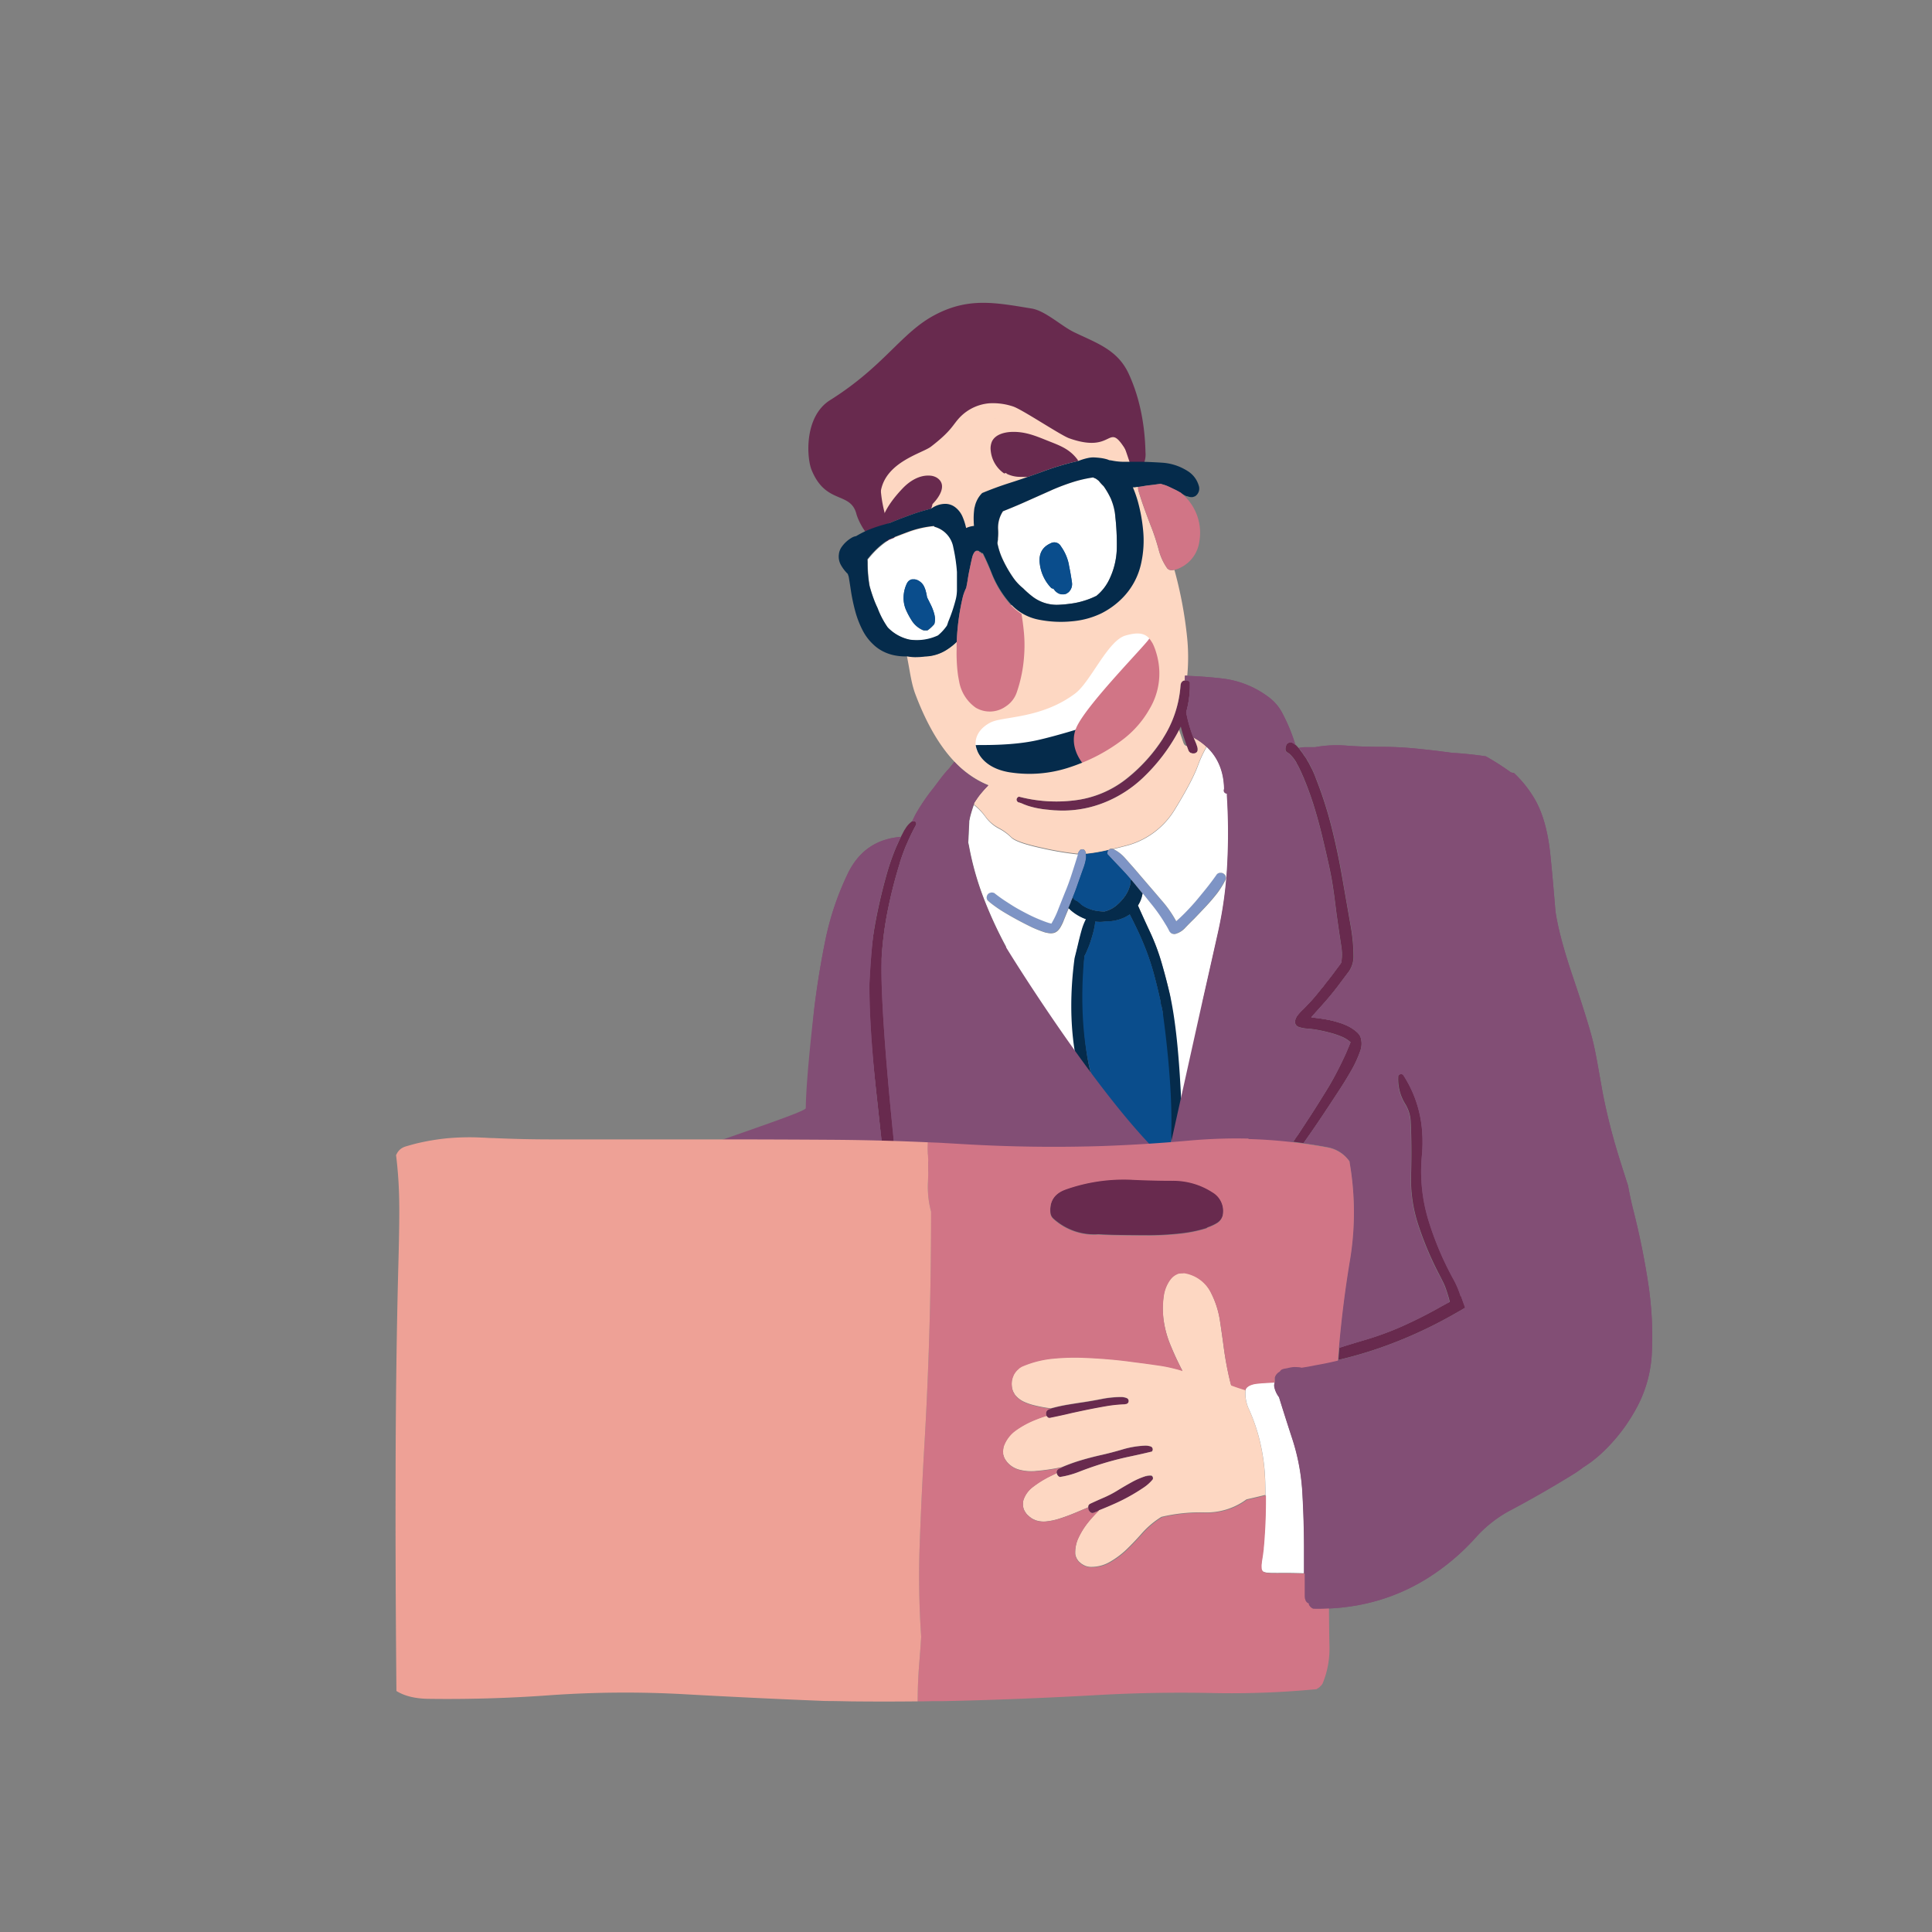 <?xml version="1.0" encoding="UTF-8"?> <svg xmlns="http://www.w3.org/2000/svg" id="Layer_1" data-name="Layer 1" viewBox="0 0 800 800"><rect x="0" y="0" width="800" height="800" fill="#808080" stroke="none"/><defs><style>.cls-1{fill:#682a4e;}.cls-2{fill:#fdd7c2;}.cls-3{fill:#0a4d8c;}.cls-4{fill:#7e94c5;}.cls-5{fill:#824e75;}.cls-6{fill:#fff;}.cls-7{fill:#052b4b;}.cls-8{fill:#d17586;}.cls-9{fill:#eea196;}</style></defs><g id="Layer0_0_FILL" data-name="Layer0 0 FILL"><path class="cls-1" d="M343.72,165.69c22.5-14.12,29.43-27.92,43.39-35.28s25-5.13,40.1-2.65c5.63.93,12.25,7.22,17.47,9.76,9.16,4.45,18,7.18,22.64,17.14s6.75,21.31,7,32.59a10.13,10.13,0,0,1-.65,4.6c-1.32,2.7-4.49,3.25-7.22,3.4a127.68,127.68,0,0,1-14.77-.05c-4.08-.25-8.21-.69-12.2.29-4.19,1-7.94,3.57-11.72,5.85C414,209.66,399,215,384,220.22a85,85,0,0,1-11,3.33c-3.86.8-8.45,1.11-12.09-.89-2.59-1.43-5.54-7-6.31-9.91-2.47-9.35-12.6-3.74-18.5-18.05C334,189.68,332.87,172.5,343.72,165.69Z"></path><path class="cls-2" d="M369.32,181.54c3.57-8.13,9.22-15.52,16.79-20.16,12.18-7.48,30.52-12.24,44.31-8.52,4,1.1,15.6,5.87,26,16.3,7.93,7.92,10.27,20.52,13.28,27.49,1.26,2.93,2.06,6.28,1,9.3-1.24,3.66-4.82,6-8.36,7.54A42.66,42.66,0,0,1,446.18,217c-4,.07-8-.42-12-.17-6.75.41-13.19,2.92-19.38,5.67s-12.31,5.76-18.89,7.32c-7.66,1.81-17.34,1.61-23.28-4.3s-9.06-22.33-7.74-29.27A68.72,68.72,0,0,1,369.32,181.54Z"></path><path class="cls-1" d="M474.55,611.2a32,32,0,0,0-6,2.6q-2.81,1.55-5.5,3.2a44.15,44.15,0,0,1-5.65,3c-1.93.83-3.87,1.7-5.8,2.6l-.2.1a.65.65,0,0,0-.2.15.46.46,0,0,0-.25.25l-.15.15a.49.49,0,0,0-.05.2.48.48,0,0,1-.1.15.49.49,0,0,1,0,.2v.2a.3.3,0,0,1-.05.15v.05a.49.49,0,0,1,.05.2v.2a.21.21,0,0,0,0,.15.49.49,0,0,0,.05.2.49.49,0,0,1,.05.2l.1.2a.48.48,0,0,1,.1.15.48.48,0,0,0,.1.15.65.65,0,0,0,.15.2l.1.1.15.15a.48.48,0,0,1,.15.1l.2.1a.48.48,0,0,0,.15.1,1.24,1.24,0,0,0,.85,0q1.14-.43,2.25-.9,3.42-1.35,6.75-2.85a77.65,77.65,0,0,0,11.65-6.5,17.39,17.39,0,0,0,3.85-3.45.92.92,0,0,0,.05-.25.65.65,0,0,0,0-.5.92.92,0,0,0-.05-.25.65.65,0,0,0-.15-.2.29.29,0,0,0-.15-.2.16.16,0,0,0-.05-.1h-.05a0,0,0,0,0,0-.05l-.05,0a.16.16,0,0,1-.1-.05h-.05a.16.16,0,0,1-.1,0h-.15a.16.16,0,0,1-.1,0,6.07,6.07,0,0,0-1.75.25M477.3,600a.49.49,0,0,0-.05-.2.5.5,0,0,0-.05-.15l-.1-.2a.48.48,0,0,1-.1-.15l-.2-.1a.28.28,0,0,0-.15-.15,6.75,6.75,0,0,0-2.55-.4,37.93,37.93,0,0,0-9.25,1.55q-4.46,1.31-9,2.35T447,604.9c-2.42.75-4.78,1.62-7.1,2.6l-1.4.65-.2.1a.28.28,0,0,0-.15.15.48.48,0,0,0-.15.1.65.65,0,0,0-.15.2.48.48,0,0,0-.1.15.48.48,0,0,1-.1.15,1284464063817.68,1284464063817.68,0,0,1-.1.4v.35a.49.49,0,0,0,.05.2v0a.53.53,0,0,0,.05.15,642232031984.3,642232031984.3,0,0,0,.1.4.48.48,0,0,0,.1.15l.1.2.15.15a.48.48,0,0,0,.1.15.28.28,0,0,1,.15.15.48.48,0,0,1,.15.1l.2.1a.48.48,0,0,1,.15.1,36.47,36.47,0,0,0,7.85-2.1q5.6-2.2,11.35-3.9,4.8-1.39,9.7-2.45t9.3-2.1l.1-.2a.48.48,0,0,0,.1-.15.5.5,0,0,0,.05-.15,1926696095737.17,1926696095737.17,0,0,1,.1-.4.49.49,0,0,0-.05-.2m-44.05-15.55a.48.48,0,0,1-.1.15.49.49,0,0,1,0,.2V585a.49.49,0,0,0-.05.2v.35a.5.5,0,0,0,.05.15v.2a.21.21,0,0,1,0,.15.48.48,0,0,0,.1.15v.1l.05,0a286313845401.69,286313845401.69,0,0,0,.2.3.28.28,0,0,0,.15.15l.1.1.15.15a.48.48,0,0,0,.15.1,1.32,1.32,0,0,0,.7.1c3-.57,6.07-1.22,9.1-2,2.37-.53,4.73-1,7.1-1.5q3.8-.75,7.55-1.4a58.23,58.23,0,0,1,6.85-.7h.3l.3-.1a1,1,0,0,0,.3,0l.25-.1.25-.1a.48.48,0,0,0,.15-.1.28.28,0,0,0,.15-.15.48.48,0,0,1,.1-.15.28.28,0,0,0,.1-.2.49.49,0,0,0,.05-.2.49.49,0,0,0,.05-.2v-.2a1926696095493.49,1926696095493.49,0,0,0-.1-.4.28.28,0,0,0-.1-.2.48.48,0,0,1-.1-.15l-.15-.15a.48.48,0,0,0-.15-.1l-.2-.1a5.87,5.87,0,0,0-2.25-.45,41.5,41.5,0,0,0-7.85.75q-3.79.75-7.65,1.35-3.35.5-6.65,1.05a67.84,67.84,0,0,0-7,1.55l-.7.2-.25.1a.48.48,0,0,0-.15.1l-.2.1a.48.48,0,0,0-.15.1l-.15.15a1145255381625.83,1145255381625.83,0,0,0-.3.45m56.05-73.8a56.24,56.24,0,0,0,10.25-2.15.65.65,0,0,1,.2-.15.58.58,0,0,1,.25-.15l.2-.1a18.88,18.88,0,0,0,3.65-1.7,5.22,5.22,0,0,0,2.6-4.25,9,9,0,0,0-4.4-8.6,29.85,29.85,0,0,0-16.5-4.8q-8.3,0-16.6-.4a71.73,71.73,0,0,0-27.6,4q-6.94,2.44-6.45,9.5a3.86,3.86,0,0,0,1.4,2.85,25.15,25.15,0,0,0,18.45,6.35c2,.1,3.93.18,5.9.25q7.69.15,15.4.15a124.8,124.8,0,0,0,13.25-.8M558.8,402.1a.17.17,0,0,0,0-.1v.05l0,.05a.94.94,0,0,1-.1.1.46.46,0,0,0,.1-.1l0,.1.1-.1m20.35,43.1-.15.15-.1.2a19.57,19.57,0,0,0,3,11.75,15.23,15.23,0,0,1,2.15,7.05q.5,11,.15,22a60.23,60.23,0,0,0,3.2,21.45,134.93,134.93,0,0,0,8.5,20q1.4,2.7,2,4l.3.7c.53,1.4,1,2.85,1.45,4.35.22.73.41,1.46.6,2.2q-2.62,1.4-5.2,2.85-7.1,3.94-14.5,7.25a124.35,124.35,0,0,1-15.25,5.6q-5.43,1.59-10.8,3.3c-.12,1.69-.26,3.38-.4,5.05a170,170,0,0,0,17-4.9,184.74,184.74,0,0,0,25.8-11.25q2.22-1.18,4.4-2.4c.87-.48,1.72-1,2.55-1.45s1.56-.89,2.3-1.35a4.48,4.48,0,0,0,.6-.35q-.87-2.36-1.7-4.75l0-.1v.05h-.05a37.69,37.69,0,0,0-3-7.05,128.55,128.55,0,0,1-10.2-24,69.45,69.45,0,0,1-2.85-27.05A60.86,60.86,0,0,0,589,469a48.85,48.85,0,0,0-7.9-24,.65.65,0,0,0-.2-.15.21.21,0,0,0-.15-.05l-.2-.1H580a.49.49,0,0,1-.2.05l-.2.1a.48.48,0,0,1-.15.1.48.48,0,0,0-.15.1l-.15.15M533.2,307.75a0,0,0,0,0-.05.05l-.1.1-.1.1a.16.16,0,0,0-.05.1l-.1.1-.1.1a.21.21,0,0,1-.05.15l0,.05-.05.1a.16.16,0,0,1,0,.1.48.48,0,0,1-.1.15.49.49,0,0,1,0,.2.21.21,0,0,0-.05.15.51.51,0,0,0-.1.3.92.92,0,0,0-.05.25.08.08,0,0,1,0,.05v.25a.92.92,0,0,0,0,.25.62.62,0,0,0,.05.25.49.49,0,0,0,0,.2.58.58,0,0,0,.15.25.65.65,0,0,0,.15.2.08.08,0,0,0,.05.05.24.24,0,0,0,.1.1,1145324612290.92,1145324612290.92,0,0,1,.6.45,2.16,2.16,0,0,1,.25.1,2.21,2.21,0,0,0,.3.25,18.92,18.92,0,0,1,1.55,1.65,22.51,22.51,0,0,1,1.45,2.15.44.44,0,0,1,0,.15c.42.71.81,1.43,1.15,2.15s.77,1.6,1.1,2.4a.93.93,0,0,0,.05.1c.14.32.25.59.35.8l.05.1a5.4,5.4,0,0,0,.25.55,5.29,5.29,0,0,0,.45,1.15q2.36,5.81,4.15,11.8t3.15,11.75q1.39,5.75,2.65,11.5,1.25,5.6,2,11.25c.09.57.18,1.16.25,1.75l.9,7.1c.33,2.33.67,4.67,1,7,.12.78.24,1.57.35,2.35.22,1.42.44,2.83.65,4.25a20.24,20.24,0,0,1-.05,6.5,15.44,15.44,0,0,1-.95,1.35c-.53.7-1.07,1.42-1.6,2.15l-1.65,2.2c-.57.73-1.13,1.45-1.7,2.15s-.88,1.14-1.3,1.7h0c-.3.4-.62.8-1,1.2-.83,1.07-1.7,2.13-2.6,3.2s-1.83,2.1-2.8,3.1c-.73.8-1.48,1.58-2.25,2.35a18.66,18.66,0,0,0-2.05,2.2,5.47,5.47,0,0,0-1.2,2.45.49.49,0,0,1-.05.2v.2a.62.62,0,0,0,.05.25v.2a.49.49,0,0,1,0,.2,2.16,2.16,0,0,1,.1.25l.1.2.1.2a.28.28,0,0,0,.15.15,1243955404705.87,1243955404705.87,0,0,1,.3.3.28.28,0,0,0,.15.15l.2.1.2.1.2.1a15,15,0,0,0,3.25.65,37.83,37.83,0,0,1,4.75.6c1.63.3,3.25.67,4.85,1.1a34,34,0,0,1,4.7,1.55l.35.15a12.86,12.86,0,0,1,3.55,2.25l-.1.3a1.93,1.93,0,0,0-.15.35,1.93,1.93,0,0,1-.15.35l-.1.3a1.93,1.93,0,0,0-.15.35,1.05,1.05,0,0,1-.15.3,1,1,0,0,1-.15.35q-.49,1.2-1,2.4-2,4.35-4.2,8.55t-4.95,8.5q-2.55,4.15-5.2,8.25l-5.3,8.1a5.05,5.05,0,0,1-.35.5l-.6.8c-.2.33-.4.65-.6.95s-.42.6-.6.9c1.42.16,2.84.35,4.25.55q5.19-7.32,10.1-14.8,2.65-4,5.25-8,2.36-3.65,4.5-7.4a47.42,47.42,0,0,0,3.65-8,8.69,8.69,0,0,0,0-6,6.64,6.64,0,0,0-1.55-1.9,16.16,16.16,0,0,0-3.25-2.2,23.5,23.5,0,0,0-3.8-1.55c-1.27-.4-2.55-.75-3.85-1.05s-2.65-.5-4-.7l-3.85-.5,1.5-1.7c1.3-1.43,2.58-2.87,3.85-4.3s2.55-2.95,3.75-4.45,2.25-2.88,3.35-4.35,2.09-2.81,3.15-4.2v-.05h0l.1-.1a11.08,11.08,0,0,0,1.8-6.3,72.08,72.08,0,0,0-1.1-12q-1.85-10.55-3.7-21.15t-4.45-20.8a161.47,161.47,0,0,0-6.2-19.2c-.57-1.53-.88-2.35-1-2.45l-.1-.3a.31.31,0,0,1,0-.1h0a1.3,1.3,0,0,0-.1-.15v0h0l-.1-.2a7.53,7.53,0,0,0-.45-.95c-.2-.4-.4-.78-.6-1.15l-.7-1.4h0c-.3-.47-.58-.95-.85-1.45s-.62-1-1-1.5-.62-1-1-1.45-.68-.92-1-1.35l-.4-.5c-.21-.24-.43-.47-.65-.7a4.13,4.13,0,0,0-.65-.6,2,2,0,0,0-.35-.3,5.2,5.2,0,0,0-1-.6.16.16,0,0,1-.1-.05H535a.16.16,0,0,0-.1,0h-.1a.16.16,0,0,0-.1-.05h-.6a.16.16,0,0,0-.1.05h-.1a.16.16,0,0,1-.1,0,.16.16,0,0,0-.1.05,0,0,0,0,0,0,.05.16.16,0,0,0-.1.05,245858274176.39,245858274176.39,0,0,1-.2.1l-.1.1m-51.65-2a68.19,68.19,0,0,1-14.6,16.3A42.73,42.73,0,0,1,445,331.4,60.87,60.87,0,0,1,422,329.9h-.1l-.15.05a491716548351.31,491716548351.31,0,0,1-.2.1.28.28,0,0,0-.15.15.48.48,0,0,0-.15.1l-.1.2a.48.48,0,0,0-.1.15.5.5,0,0,0-.05.15.49.49,0,0,0-.05.2v.2a.49.49,0,0,0,.05.2.5.5,0,0,0,.05.15.48.48,0,0,0,.1.15l.1.2a.48.48,0,0,0,.15.1.28.28,0,0,0,.15.15l.2.1a.49.49,0,0,1,.2.05.62.62,0,0,1,.25.05l.3.1.25.1.3.1.25.1a1.05,1.05,0,0,1,.3.15l.5.2c1,.4,2,.75,3.05,1a29.37,29.37,0,0,0,3.15.7c1.07.2,2.15.35,3.25.45s2.15.23,3.25.3h.3a46.27,46.27,0,0,0,20.35-3.3,50.34,50.34,0,0,0,16.05-10.4,75.72,75.72,0,0,0,13.95-18.1c.27-.48.52-1,.75-1.45s.52-1,.75-1.45c.07.27.13.55.2.85.4,1.53.87,3.05,1.4,4.55l.9,2.75c.23.58.44,1.16.65,1.75l.1.2a.48.48,0,0,1,.1.15l.1.2.15.15a.48.48,0,0,0,.15.1l.15.15a.48.48,0,0,0,.15.1.49.49,0,0,0,.2,0,.48.48,0,0,1,.15.1.49.49,0,0,0,.2.05.49.49,0,0,1,.2.05h.75a.49.49,0,0,0,.2-.05.21.21,0,0,0,.15-.05.49.49,0,0,0,.2-.05,2061459686996.51,2061459686996.51,0,0,0,.3-.2l.1-.1a.46.46,0,0,0,.25-.25.5.5,0,0,0,.05-.15.48.48,0,0,1,.1-.15.49.49,0,0,1,.05-.2v-.2a3,3,0,0,0-.05-.95,6.33,6.33,0,0,0-.3-1,8.88,8.88,0,0,0-.35-.95c-.13-.33-.27-.65-.4-.95a3.84,3.84,0,0,0-.3-.65.62.62,0,0,0-.1-.25v-.05a2.63,2.63,0,0,0-.25-.6v-.05c-.43-1.13-.83-2.27-1.2-3.4s-.7-2.33-1-3.5-.52-2.27-.75-3.4a42.5,42.5,0,0,0,1.55-10.25v-2l-.1-.1a.21.21,0,0,0-.05-.15l-.1-.1-.1-.1-.1-.1a.16.16,0,0,0-.1,0l-.1-.1a.16.16,0,0,0-.1-.05l-.15-.05a.16.16,0,0,0-.1,0l-.15-.05a.21.21,0,0,0-.15-.05h-.1l-.15-.05h-.45l-.1.05h-.15a.16.16,0,0,1-.1.05.21.21,0,0,0-.15.05.16.16,0,0,0-.1,0,.21.21,0,0,0-.15.05.16.16,0,0,1-.1.05.48.48,0,0,0-.15.1l-.1.1a.16.16,0,0,0-.1.05l-.1.1a.48.48,0,0,0-.1.15l-.1.1a.16.16,0,0,1-.05.1.48.48,0,0,1-.1.15,4.37,4.37,0,0,0-.25,1.1,46.73,46.73,0,0,1-7.25,21.8M374.6,343.5c-.51,1-1,1.92-1.5,2.9q-1,2.14-2,4.35a94.93,94.93,0,0,0-4,11.5q-2.75,9.75-4.6,19.7A150.18,150.18,0,0,0,360.15,402c-2.79,11.67,4,56.81,5.1,74.4a2.16,2.16,0,0,0,3.82,1.22l0,0,.81-1a2.14,2.14,0,0,0,.46-1.43c-.4-8.48-5.41-76.38-5.28-78.57A142.74,142.74,0,0,1,367.8,376q1.95-9.5,4.85-18.8a.38.38,0,0,0,0-.15q1.05-3.27,2.33-6.48l1.86-4.15v0c.79-1.7,1.64-3.36,2.55-5V341a.49.49,0,0,0,0-.2.21.21,0,0,0-.05-.15l-.1-.2a.48.48,0,0,0-.1-.15l-.1-.1-.05,0a.65.65,0,0,0-.2-.15h-.05a.16.16,0,0,0-.1-.05,0,0,0,0,1-.05,0h-.5a.16.16,0,0,0-.1,0h-.1a0,0,0,0,0-.05.05h-.1a9.71,9.71,0,0,0-3.1,3.55m11.55-134.9a1.82,1.82,0,0,0,.2-.25c2.53-2.62,5.95-7.72,1.61-10.6a6.26,6.26,0,0,0-3.11-.91c-4.21-.24-8.18,2.2-11.09,5.25-3.37,3.53-6.87,7.94-8.41,12.56q-.25.75-.45,1.5a5.19,5.19,0,0,0-.15,1.45c.22,0,.44-.09.65-.15L367,217l.95-.3.65-.15a.56.56,0,0,0,.15-.1c.69-.27,1.37-.56,2.05-.85a0,0,0,0,0,.05,0c.85-.34,1.7-.68,2.55-1l1.5-.55q1.65-.65,3.3-1.2c1.4-.5,2.82-.95,4.25-1.35,1-.3,2.06-.59,3.1-.85a8.4,8.4,0,0,0,.6-2.05m30.5-12.75a.48.48,0,0,1,.1.15.5.5,0,0,0,.05.15,12.66,12.66,0,0,0,5.1,1.3c1.2,0,2.4.05,3.6.05q3-1,5.9-2.1a119.16,119.16,0,0,1,13.7-4.2l1.1-.25a1.5,1.5,0,0,0,.3-.1,6.4,6.4,0,0,0-.6-.9c-3.26-4.16-7.21-5.52-11.89-7.38-5.22-2.09-9.62-4-15.47-3.71-3,.18-6.44,1.16-7.77,3.9a7.29,7.29,0,0,0-.54,3.79,12.94,12.94,0,0,0,5.56,9.49M602.05,529.65a0,0,0,0,0,0,0,.16.16,0,0,0,0-.1l0,.1Z"></path><path class="cls-3" d="M459.4,381.5a9.4,9.4,0,0,1-1.3,0,14.5,14.5,0,0,1-4.6.1v.2c-.07.6-.15,1.22-.25,1.85s-.33,1.52-.5,2.25-.47,1.65-.7,2.45-.53,1.67-.8,2.5-.63,1.67-1,2.5a23.66,23.66,0,0,1-1.15,2.45c-.28.9-4.42,38.58,7.35,60.48,1.3.09,19.65,22.1,20.95,22.14,3,.1,6.65-.86,7.32-3.87,1.68-22.24-3.28-55.49-3.32-55.7-.12-.67-.27-1.33-.4-2l-.05-.05a.49.49,0,0,1-.05-.2,2.16,2.16,0,0,1-.1-.25.62.62,0,0,1-.05-.25.62.62,0,0,1-.05-.25.92.92,0,0,0-.05-.25v-.5q-1.25-5.75-2.75-11.4a107.77,107.77,0,0,0-3.6-10.95q-1.91-4.85-4.2-9.5c-.75-1.55-1.51-3.08-2.3-4.6a3.27,3.27,0,0,0,.35-.3,6.25,6.25,0,0,1-.5.4,14.55,14.55,0,0,1-3.75,1.85,16.8,16.8,0,0,1-4.5.9m-14.45-9,.15.15a.65.65,0,0,0,.2.15.21.21,0,0,0,.15.05l.4.2a2.92,2.92,0,0,1,.4.25l.4.3.6.5.5.5a14.78,14.78,0,0,0,2.2,1.3,16.28,16.28,0,0,0,3.75,1.15,24.41,24.41,0,0,0,3.5.35,12.16,12.16,0,0,0,4.65-2.2,20.94,20.94,0,0,0,4-4.25,14.22,14.22,0,0,0,1.95-4.15,3.4,3.4,0,0,0,.2-.85.62.62,0,0,0,.05-.25v-.55a.92.92,0,0,0,.05-.25,1,1,0,0,0,0-.3l.1-.2.1-.2.35.4q-2.06-2.43-4.25-4.75-3-3.11-5.85-6.2a.49.49,0,0,0-.05-.2v-.4a642232031851.76,642232031851.76,0,0,0,.1-.4l.1-.2.1-.2.15-.15v-.05a68.93,68.93,0,0,1-9.35,1.6,6,6,0,0,1,0,2.2,20,20,0,0,1-.9,3.35c-.37,1-.73,2-1.1,3.05-.53,1.5-1.07,3-1.6,4.55s-1.15,3.17-1.8,4.75l.15.15.1.2a1.48,1.48,0,0,0,.15.25l.15.15.2.2m-63.4-131.2a5.33,5.33,0,0,0-1.5-1.05,4.88,4.88,0,0,0-1.35-.4.16.16,0,0,1-.1,0H378a.16.16,0,0,0-.1,0h-.25a.16.16,0,0,1-.1.05h-.1a.16.16,0,0,1-.1,0,.16.16,0,0,0-.1.05.16.16,0,0,0-.1.05.16.16,0,0,0-.1,0H377a.18.18,0,0,1-.15.15.16.16,0,0,0-.1.05.16.16,0,0,0-.1,0,.51.51,0,0,1-.25.2,4.09,4.09,0,0,0-1.05,1.5,13.69,13.69,0,0,0-1.2,5.4,12.37,12.37,0,0,0,.95,5.05,32.72,32.72,0,0,0,2.6,4.8,10.35,10.35,0,0,0,4.25,3.6l.2.1a.49.49,0,0,1,.2.05.49.49,0,0,1,.2.05h.2a.92.92,0,0,0,.25,0h.95l.1,0a13.64,13.64,0,0,0,2.2-1.9l.6-.65A4.94,4.94,0,0,0,387,258a8.74,8.74,0,0,0,.15-2.05,10.77,10.77,0,0,0-.45-2.3,20.19,20.19,0,0,0-1.3-3.3c-.5-1-1-2-1.5-3-.1-.43-.18-.87-.25-1.3s-.27-1.12-.4-1.65a13.8,13.8,0,0,0-.6-1.55,5.33,5.33,0,0,0-1.05-1.5m61.05-7.45a19.52,19.52,0,0,0-3.4-7.8,3.12,3.12,0,0,0-4.15-1.15q-5.4,2.4-4.5,8.7a17.27,17.27,0,0,0,4.75,9.85l.2.1a2.16,2.16,0,0,0,.25.1.49.49,0,0,0,.2,0l.2.1a.28.28,0,0,1,.15.15.28.28,0,0,0,.15.15,1.48,1.48,0,0,0,.25.35.65.65,0,0,1,.15.2l.2.2a3.63,3.63,0,0,1,.35.3.65.65,0,0,0,.2.15.65.65,0,0,1,.2.15,3.63,3.63,0,0,0,.35.2l.2.1.2.1.15.05a3082713752983.33,3082713752983.33,0,0,1,.4.1,1541356876490.27,1541356876490.27,0,0,0,.4.1h.75a.21.21,0,0,0,.15,0h.2l.15-.05a.49.49,0,0,0,.2-.05.21.21,0,0,1,.15,0l.15-.05.2-.1a.21.21,0,0,1,.15-.05.48.48,0,0,1,.15-.1,1030729843498.41,1030729843498.41,0,0,1,.3-.2.48.48,0,0,0,.15-.1.48.48,0,0,1,.15-.1,4.58,4.58,0,0,0,1.5-4.1Q443.35,237.46,442.6,233.85Z"></path><path class="cls-2" d="M490.4,527.05h-.25a3.12,3.12,0,0,0-.55.05,2.83,2.83,0,0,0-.5,0,2,2,0,0,0-.45.05.92.92,0,0,1-.25,0,.62.62,0,0,1-.25,0l-.2.1a3,3,0,0,0-.45.15l-.4.2-.4.2a2.92,2.92,0,0,1-.4.25,1.48,1.48,0,0,1-.35.25,3.63,3.63,0,0,1-.35.3,8.88,8.88,0,0,0-1.45,1.75,14.9,14.9,0,0,0-2.25,5.9,35.75,35.75,0,0,0-.15,9.8,41.57,41.57,0,0,0,2.8,10.6q2.25,5.55,5.05,10.9a27.51,27.51,0,0,0-2.85-.85c-2-.53-4.08-1-6.15-1.3q-3.5-.56-7.05-1-4.46-.56-5.8-.75-4.15-.56-8.25-.9-5.7-.5-11.4-.7a93,93,0,0,0-11.8.35,42.34,42.34,0,0,0-13.2,3.35,1.48,1.48,0,0,0-.25.15,1.48,1.48,0,0,0-.25.15.65.65,0,0,0-.2.15.58.58,0,0,0-.25.15.65.65,0,0,1-.2.15l-.2.2-.2.2a4,4,0,0,0-.75.75,2.25,2.25,0,0,0-.35.45l-.3.4-.3.5-.1.2-.2.5-.2.5a2.34,2.34,0,0,0-.15.55,2.38,2.38,0,0,0-.15.5c0,.2-.07.38-.1.55v.3a3.12,3.12,0,0,0-.05.55v.55a4,4,0,0,0,.05.6,3.74,3.74,0,0,0,.05.55l.1.6a2.38,2.38,0,0,1,.15.5c.07.2.13.38.2.55a3.89,3.89,0,0,0,.25.5l.25.45.25.45a10.15,10.15,0,0,0,3.45,2.85,22.86,22.86,0,0,0,4.7,1.65,54.2,54.2,0,0,0,6.8,1.25,67.84,67.84,0,0,1,7-1.55q3.3-.56,6.65-1.05,3.85-.6,7.65-1.35a41.5,41.5,0,0,1,7.85-.75,5.87,5.87,0,0,1,2.25.45l.2.1a.48.48,0,0,1,.15.1l.15.15a.48.48,0,0,0,.1.15.28.28,0,0,1,.1.2,1926696095493.49,1926696095493.49,0,0,1,.1.4v.2a.49.49,0,0,1-.05.2.49.49,0,0,1-.05.2.28.28,0,0,1-.1.2.48.48,0,0,0-.1.15.28.28,0,0,1-.15.15.48.48,0,0,1-.15.1l-.25.1-.25.1a1,1,0,0,1-.3,0l-.3.1h-.3a58.23,58.23,0,0,0-6.85.7q-3.75.64-7.55,1.4c-2.37.47-4.73,1-7.1,1.5-3,.73-6.07,1.38-9.1,2a1.32,1.32,0,0,1-.7-.1.48.48,0,0,1-.15-.1l-.15-.15-.1-.1a.28.28,0,0,1-.15-.15,286313845401.69,286313845401.69,0,0,1-.2-.3l-.05,0q-2.44.79-4.85,1.75a37.58,37.58,0,0,0-7.7,4.2,13.81,13.81,0,0,0-5.15,6.85l-.1.6-.1.6a4,4,0,0,1-.05.6,4,4,0,0,0,.05.6v.3a.92.92,0,0,1,0,.25,2.39,2.39,0,0,0,.15.6c.07.23.13.45.2.65a5.09,5.09,0,0,0,.25.6,6.21,6.21,0,0,0,.35.6c.27.4.55.78.85,1.15a10,10,0,0,0,4.75,2.95,19.17,19.17,0,0,0,6.3.65,85.17,85.17,0,0,0,9.2-1.2c.8-.16,1.6-.32,2.4-.5,2.32-1,4.68-1.85,7.1-2.6q4.46-1.35,8.95-2.35t9-2.35a37.93,37.93,0,0,1,9.25-1.55,6.75,6.75,0,0,1,2.55.4.28.28,0,0,1,.15.15l.2.1a.48.48,0,0,0,.1.15l.1.2a.5.5,0,0,1,.05.15.49.49,0,0,1,.05.2,1.24,1.24,0,0,1-.05.6.5.5,0,0,1-.05.15.48.48,0,0,1-.1.15l-.1.2q-4.54,1.1-9.3,2.1t-9.7,2.45q-5.75,1.7-11.35,3.9a36.47,36.47,0,0,1-7.85,2.1.48.48,0,0,0-.15-.1l-.2-.1a.48.48,0,0,0-.15-.1.28.28,0,0,0-.15-.15.48.48,0,0,1-.1-.15l-.15-.15-.1-.2a.48.48,0,0,1-.1-.15,642232031984.3,642232031984.3,0,0,1-.1-.4.53.53,0,0,1-.05-.15c-1,.47-2,1-3,1.45a42.31,42.31,0,0,0-6.8,4.25,11.23,11.23,0,0,0-3.95,5.4.92.92,0,0,0-.05.25,2.16,2.16,0,0,1-.1.25.62.62,0,0,1,0,.25v.25a.92.92,0,0,0-.05.25v1.25l.1.5a2.34,2.34,0,0,0,.15.55,2.38,2.38,0,0,0,.15.5,3.89,3.89,0,0,1,.25.5l.3.5a4.39,4.39,0,0,1,.3.45,6.73,6.73,0,0,0,.65.75,5.07,5.07,0,0,1,.5.45,3.12,3.12,0,0,0,.5.4l.5.4a.58.58,0,0,0,.25.15,1.48,1.48,0,0,0,.25.15,1.05,1.05,0,0,0,.3.15,1.48,1.48,0,0,0,.25.15l.3.1a.58.58,0,0,1,.25.15A10.63,10.63,0,0,0,433,630a26.91,26.91,0,0,0,5.1-1c2.47-.77,4.88-1.65,7.25-2.65l5-2.1a1.24,1.24,0,0,0,.2-.1.3.3,0,0,0,.05-.15v-.2a.49.49,0,0,0,0-.2.48.48,0,0,0,.1-.15.49.49,0,0,1,.05-.2l.15-.15a.46.46,0,0,1,.25-.25.65.65,0,0,1,.2-.15l.2-.1c1.93-.9,3.87-1.77,5.8-2.6a44.15,44.15,0,0,0,5.65-3q2.7-1.65,5.5-3.2a32,32,0,0,1,6-2.6,6.07,6.07,0,0,1,1.75-.25.16.16,0,0,0,.1,0h.15a.16.16,0,0,0,.1,0h.05a.16.16,0,0,0,.1.05l.05,0a0,0,0,0,1,0,.05H477a.16.16,0,0,1,.05.1.29.29,0,0,1,.15.2.65.65,0,0,1,.15.2.92.92,0,0,1,.05.25.65.65,0,0,1,0,.5.92.92,0,0,1-.05.25,17.39,17.39,0,0,1-3.85,3.45,77.65,77.65,0,0,1-11.65,6.5q-3.33,1.5-6.75,2.85a55.91,55.91,0,0,0-4.35,4.75,31.65,31.65,0,0,0-4.1,6.5,14.22,14.22,0,0,0-1.4,6.8,5.62,5.62,0,0,0,.15.8,5.32,5.32,0,0,0,.3.75,3,3,0,0,0,.4.75,4.34,4.34,0,0,0,.5.7,4.38,4.38,0,0,0,.7.65,1.82,1.82,0,0,0,.25.2,2.21,2.21,0,0,0,.3.25.58.58,0,0,0,.25.15l.3.2a1.05,1.05,0,0,0,.3.15.58.58,0,0,0,.25.15,1.05,1.05,0,0,1,.3.15,6.72,6.72,0,0,0,2.8.5,15.21,15.21,0,0,0,7.75-2.2,35.43,35.43,0,0,0,6.65-5q3.25-3.15,6.2-6.5a36.42,36.42,0,0,1,8.25-7,69.54,69.54,0,0,1,17.65-1.85,27.86,27.86,0,0,0,17.6-5.4q3.93-.87,7.8-1.85c0-1.94,0-3.89-.1-5.85a81,81,0,0,0-2-15.55,73.35,73.35,0,0,0-4.75-14.15,15.11,15.11,0,0,1-1.35-8c-2-.58-4-1.25-6-2-.17-.62-.34-1.26-.5-1.9q-1.54-6.45-2.45-13.05-.8-6-1.65-11.65a37.9,37.9,0,0,0-3.6-11.4,14.93,14.93,0,0,0-11.15-8.45M440,254.15c.22,0,15,.31,22.48-12.75s1.86-39.72,2.06-39.75,6.4,0,6.68,0a4.35,4.35,0,0,0,.2,1.6q1.25,4.16,2.75,8.25t3.05,8.05q1.46,4,2.55,8a23.59,23.59,0,0,0,3.6,7.85.65.65,0,0,0,.2.15.65.65,0,0,0,.2.15.65.65,0,0,0,.2.15l.2.1a.92.92,0,0,1,.25.05,2429453539593.76,2429453539593.76,0,0,1,.5.1,7.54,7.54,0,0,0,1.35-.15.47.47,0,0,1,.05.1,170,170,0,0,1,5.25,28,80.76,80.76,0,0,1,.05,15.7l-.8-.05c0,.67,0,1.32-.1,1.95v.05l-.1.05h-.15a.16.16,0,0,1-.1.05.21.21,0,0,0-.15.05.16.16,0,0,0-.1,0,.21.21,0,0,0-.15.05.16.16,0,0,1-.1.05.48.48,0,0,0-.15.1l-.1.1a.16.16,0,0,0-.1.05l-.1.1a.48.48,0,0,0-.1.15l-.1.1a.16.16,0,0,1-.05.1.48.48,0,0,1-.1.15,4.37,4.37,0,0,0-.25,1.1,46.73,46.73,0,0,1-7.25,21.8,68.19,68.19,0,0,1-14.6,16.3A42.73,42.73,0,0,1,445,331.4,60.87,60.87,0,0,1,422,329.9h-.1l-.15.05a491716548351.31,491716548351.31,0,0,1-.2.1.28.28,0,0,0-.15.15.48.48,0,0,0-.15.1l-.1.2a.48.48,0,0,0-.1.15.5.5,0,0,0-.05.15.49.49,0,0,0-.05.2v.2a.49.49,0,0,0,.05.2.5.5,0,0,0,.05.15.48.48,0,0,0,.1.15l.1.2a.48.48,0,0,0,.15.1.28.28,0,0,0,.15.15l.2.1a.49.49,0,0,1,.2.05.62.62,0,0,1,.25.05l.3.1.25.1.3.1.25.1a1.05,1.05,0,0,1,.3.15l.5.2c1,.4,2,.75,3.05,1a29.37,29.37,0,0,0,3.15.7c1.07.2,2.15.35,3.25.45s2.15.23,3.25.3h.3a46.27,46.27,0,0,0,20.35-3.3,50.34,50.34,0,0,0,16.05-10.4,75.72,75.72,0,0,0,13.95-18.1c.27-.48.52-1,.75-1.45.12.32.24.64.35.95q.75,2.25,1.55,4.5l.1.2a.48.48,0,0,1,.1.15l.1.2.15.15a.48.48,0,0,0,.15.1l.15.15a.48.48,0,0,0,.15.1.49.49,0,0,0,.2,0,.48.48,0,0,1,.15.1l.1.05c.23.58.44,1.16.65,1.75l.1.2a.48.48,0,0,1,.1.15l.1.2.15.15a.48.48,0,0,0,.15.1l.15.15a.48.48,0,0,0,.15.1.49.49,0,0,0,.2,0,.48.48,0,0,1,.15.1.49.49,0,0,0,.2.05.49.49,0,0,1,.2.05h.75a.49.49,0,0,0,.2-.05.21.21,0,0,0,.15-.05.49.49,0,0,0,.2-.05,2061459686996.51,2061459686996.51,0,0,0,.3-.2l.1-.1a.46.46,0,0,0,.25-.25.5.5,0,0,0,.05-.15.48.48,0,0,1,.1-.15.49.49,0,0,1,.05-.2v-.2a3,3,0,0,0-.05-.95,6.33,6.33,0,0,0-.3-1,8.88,8.88,0,0,0-.35-.95c-.13-.33-.27-.65-.4-.95a3.84,3.84,0,0,0-.3-.65.62.62,0,0,0-.1-.25v-.05a2.63,2.63,0,0,0-.25-.6c.53.28,1,.57,1.5.85a25.81,25.81,0,0,1,4,3.05,51.47,51.47,0,0,0-3.8,8.25q-2.46,6.44-9.45,17.85a33.19,33.19,0,0,1-20.55,15.05q-2.64.7-5,1.25h-.1l-.15-.05h-.65a.16.16,0,0,0-.1.05h-.1l-.2.1-.2.1-.15.15a.65.65,0,0,0-.15.1,68.93,68.93,0,0,1-9.35,1.6c0-.23-.09-.47-.15-.7a.5.5,0,0,1-.05-.15.48.48,0,0,1-.1-.15.16.16,0,0,0-.05-.1.48.48,0,0,0-.1-.15.16.16,0,0,0-.05-.1.48.48,0,0,0-.1-.15.28.28,0,0,1-.15-.15l-.2-.1a770678438246.58,770678438246.58,0,0,1-.4-.1h-.4a770678438245.75,770678438245.75,0,0,1-.4.1l-.2.1a5.15,5.15,0,0,0-1.05,1.65,125.6,125.6,0,0,1-14.85-2.5q-10.63-2.29-12.8-4.5a21.08,21.08,0,0,0-5.2-3.75,15.92,15.92,0,0,1-5.4-4.7,25,25,0,0,0-4.85-5.05,4.68,4.68,0,0,0,.2-.45l.15-.4c.58-.9,1.2-1.8,1.85-2.7a47.55,47.55,0,0,1,3.85-4.35,38.45,38.45,0,0,1-8.55-4.85c-4.37-3.27-13.54-11.2-21.67-32.81-1.51-4-2.13-8.51-2.93-12.79-.18-1-.37-1.95-.55-2.95a.52.52,0,0,0,.25,0,17,17,0,0,0,4.15.3c1,0,2.07-.12,3.1-.25a17.5,17.5,0,0,0,9.2-2.9,25.06,25.06,0,0,0,3.95-3.15c0,.7,24.74-17,24.75-16.32Z"></path><path class="cls-4" d="M470.2,366.4a4.16,4.16,0,0,1,.3.4c.13.13.24.27.35.4.75.93,1.5,1.84,2.25,2.75l3.7,4.6a67.2,67.2,0,0,1,5.55,7.95,24.2,24.2,0,0,1,1.3,2.25,1.05,1.05,0,0,1,.15.3,1.48,1.48,0,0,0,.15.25,2.16,2.16,0,0,1,.1.25,1145324612166.56,1145324612166.56,0,0,0,.3.4l.15.15a.65.65,0,0,0,.2.15l.15.15a.48.48,0,0,1,.15.1l.2.1.15,0a.49.49,0,0,0,.2.05.49.49,0,0,0,.2.05l.15.05h.4a.49.49,0,0,1,.2-.05,8.53,8.53,0,0,0,3.85-2.25q2-2.06,4-4.05,2.44-2.51,4.8-5.05t4.6-5.35a35.22,35.22,0,0,0,3.65-5.9.49.49,0,0,1,.05-.2.49.49,0,0,1,.05-.2v-.4a.21.21,0,0,0-.05-.15V363a.49.49,0,0,1-.05-.2.48.48,0,0,1-.1-.15.5.5,0,0,1-.05-.15.48.48,0,0,0-.1-.15.28.28,0,0,0-.15-.15.48.48,0,0,1-.1-.15.48.48,0,0,0-.15-.1l-.1-.1a858941536400.32,858941536400.32,0,0,0-.3-.2l-.2-.1-.15-.05-.15-.05a.49.49,0,0,1-.2-.05H505a.49.49,0,0,0-.2.05.49.49,0,0,0-.2.05.21.21,0,0,1-.15.05l-.2.1a.48.48,0,0,1-.15.1,1.38,1.38,0,0,0-.45.45q-1.41,2-2.9,3.95l-.5.65q-2,2.55-4.1,5.05c-1.37,1.67-2.8,3.28-4.3,4.85s-3.2,3.25-4.9,4.75a46.46,46.46,0,0,0-6.1-8.7q-2.85-3.35-5.7-6.65t-6-7c-1.2-1.33-2.38-2.67-3.55-4a15.71,15.71,0,0,0-4.5-3.45.21.21,0,0,1-.15-.05l-.15,0h-.1l-.15-.05h-.65a.16.16,0,0,0-.1.05h-.1l-.2.1-.2.1-.15.15a.65.65,0,0,0-.15.1v.05l-.15.15-.1.2-.1.2a642232031851.76,642232031851.76,0,0,1-.1.4v.4a.49.49,0,0,1,.05.2q2.89,3.11,5.85,6.2,2.19,2.32,4.25,4.75l1.5,1.8m-26.5-4.7c-.83,2.63-1.78,5.22-2.85,7.75q-1.35,3.35-2.65,6.65a37.49,37.49,0,0,1-2.95,6.2,18.31,18.31,0,0,1-2.2-.65c-2-.73-4-1.57-6-2.5s-3.72-1.9-5.55-2.9-3.55-2.08-5.25-3.25-3.15-2.18-4.65-3.35l-.2-.1a.49.49,0,0,1-.2-.05.49.49,0,0,1-.2-.05h-.2a.49.49,0,0,0-.2-.05h-.15a.49.49,0,0,1-.2.05.21.21,0,0,0-.15.05.49.49,0,0,0-.2.05l-.15.05-.15,0a1030729843497.51,1030729843497.51,0,0,0-.3.2l-.1.1a.46.46,0,0,0-.25.25l-.1.1a1077887418059.88,1077887418059.88,0,0,0-.2.3.21.21,0,0,0,0,.15.48.48,0,0,0-.1.15.5.5,0,0,1-.05.15v.15a.21.21,0,0,0-.05.15v.5a.5.5,0,0,0,.05.15,1030210683848.06,1030210683848.06,0,0,1,.1.3.5.5,0,0,1,.05.15.48.48,0,0,0,.1.15,11.88,11.88,0,0,0,1.5,1.35,52.5,52.5,0,0,0,5.3,3.65q2.75,1.65,5.6,3.2t5.85,3a48.31,48.31,0,0,0,5.9,2.3,1,1,0,0,0,.3,0,3.29,3.29,0,0,0,.6.15l.5.1a2.83,2.83,0,0,1,.5.05h.5a2,2,0,0,1,.45-.05l.4-.1a.49.49,0,0,0,.2-.05.49.49,0,0,0,.2-.05.21.21,0,0,1,.15-.05l.2-.1a.48.48,0,0,1,.15-.1l.2-.1a.48.48,0,0,1,.15-.1,3.78,3.78,0,0,0,.6-.5,6.73,6.73,0,0,0,1.2-1.65c.33-.67.65-1.35,1-2.05s.6-1.52.9-2.25c.4-1,.82-2,1.25-3,0-.1.07-.2.1-.3.14-.32.28-.64.4-.95a0,0,0,0,0,0-.05s0,0,.05-.05h0l.05-.05v-.1h0v-.05a4.66,4.66,0,0,0,.25-.5.17.17,0,0,0,0-.1.42.42,0,0,0,.1-.2,2.1,2.1,0,0,0,.15-.3,1.31,1.31,0,0,0,0-.15v.1a.21.21,0,0,1,.05-.15v-.1s0,0,0-.05h.05v-.05s0,0,0-.05c.19-.39.38-.79.55-1.2a4,4,0,0,0,.15-.45c.65-1.58,1.25-3.17,1.8-4.75s1.07-3.05,1.6-4.55c.37-1,.73-2.05,1.1-3.05a20,20,0,0,0,.9-3.35,6,6,0,0,0,0-2.2c0-.23-.09-.47-.15-.7a.5.5,0,0,1-.05-.15.48.48,0,0,1-.1-.15.16.16,0,0,0-.05-.1.48.48,0,0,0-.1-.15.16.16,0,0,0-.05-.1.48.48,0,0,0-.1-.15.28.28,0,0,1-.15-.15l-.2-.1a770678438246.58,770678438246.58,0,0,1-.4-.1h-.4a770678438245.75,770678438245.75,0,0,1-.4.1l-.2.1a5.15,5.15,0,0,0-1.05,1.65c0,.1-.07.2-.1.3q-1.2,3.9-2.45,7.75"></path><path class="cls-5" d="M490.7,281.65v.05h.45l.15.05h.1a.21.21,0,0,1,.15.05l.15.05a.16.16,0,0,1,.1,0l.15.05a.16.16,0,0,1,.1.05l.1.1a.16.16,0,0,1,.1,0l.1.1.1.1.1.1a.21.21,0,0,1,.05.15l.1.1v2A42.5,42.5,0,0,1,491.15,295c.23,1.13.48,2.27.75,3.4s.63,2.33,1,3.5.77,2.27,1.2,3.4v.05c.53.28,1,.57,1.5.85a25.81,25.81,0,0,1,4,3.05q7,6.53,7.25,17.4a1.05,1.05,0,0,1,.15-.3.65.65,0,0,1,.1-.15l0,0a.19.19,0,0,0,.05-.1.18.18,0,0,1-.1.15l-.1.2a.48.48,0,0,1-.1.15,700616762088.62,700616762088.62,0,0,1-.1.4.49.49,0,0,0-.05.2v.2a.49.49,0,0,0,.05.2.49.49,0,0,0,.05.2.21.21,0,0,1,0,.15l.15.15a.28.28,0,0,0,.15.15.28.28,0,0,0,.15.15l.2.1.2.1a.49.49,0,0,1,.2.05h.15c0,.25,0,.5,0,.75a245.45,245.45,0,0,1,.15,28.45,167,167,0,0,1-3.85,28.35q-3.1,13.84-6.25,27.75c-.65,2.82-14.5,65.37-15.15,68.19,1.31.23,28.38-.23,29.7,0,.14,0,16.63-10,22.8-9.24q.27-.45.6-.9c.2-.3.4-.62.6-.95l.6-.8a5.05,5.05,0,0,0,.35-.5l5.3-8.1q2.65-4.1,5.2-8.25t4.95-8.5q2.25-4.2,4.2-8.55.55-1.2,1-2.4a1,1,0,0,0,.15-.35,1.05,1.05,0,0,0,.15-.3,1.93,1.93,0,0,1,.15-.35l.1-.3a1.93,1.93,0,0,0,.15-.35,1.93,1.93,0,0,1,.15-.35l.1-.3a12.86,12.86,0,0,0-3.55-2.25l-.35-.15a34,34,0,0,0-4.7-1.55c-1.6-.43-3.22-.8-4.85-1.1a37.83,37.83,0,0,0-4.75-.6,15,15,0,0,1-3.25-.65l-.2-.1-.2-.1-.2-.1a2798899660904,2798899660904,0,0,0-.45-.45.28.28,0,0,1-.15-.15l-.1-.2-.1-.2a2.16,2.16,0,0,0-.1-.25.49.49,0,0,0,0-.2v-.2a.62.62,0,0,1-.05-.25v-.2a.49.49,0,0,0,.05-.2,5.47,5.47,0,0,1,1.2-2.45,18.66,18.66,0,0,1,2.05-2.2c.77-.77,1.52-1.55,2.25-2.35,1-1,1.9-2,2.8-3.1s1.77-2.13,2.6-3.2c.33-.4.65-.8,1-1.2h0c.42-.56.85-1.12,1.3-1.7s1.13-1.42,1.7-2.15l1.65-2.2c.53-.73,1.07-1.45,1.6-2.15a15.44,15.44,0,0,0,.95-1.35,20.24,20.24,0,0,0,.05-6.5c-.21-1.42-.43-2.83-.65-4.25-.11-.78-.23-1.57-.35-2.35-.33-2.33-.67-4.67-1-7l-.9-7.1c-.07-.59-.16-1.18-.25-1.75q-.79-5.65-2-11.25t-2.65-11.5q-1.4-5.89-3.15-11.75t-4.15-11.8a5.29,5.29,0,0,1-.45-1.15,5.4,5.4,0,0,1-.25-.55l-.05-.1c-.1-.21-.21-.48-.35-.8a.93.93,0,0,1-.05-.1c-.33-.8-.7-1.6-1.1-2.4s-.73-1.44-1.15-2.15a.44.44,0,0,0,0-.15,22.51,22.51,0,0,0-1.45-2.15,18.92,18.92,0,0,0-1.55-1.65,2.21,2.21,0,0,1-.3-.25,2.16,2.16,0,0,0-.25-.1,555308902908.18,555308902908.18,0,0,0-.4-.3.65.65,0,0,1-.2-.15.24.24,0,0,1-.1-.1.08.08,0,0,1-.05-.05.65.65,0,0,1-.15-.2.58.58,0,0,1-.15-.25.49.49,0,0,1,0-.2.62.62,0,0,1-.05-.25.92.92,0,0,1,0-.25v-.25a.08.08,0,0,0,0-.05.92.92,0,0,1,.05-.25.51.51,0,0,1,.1-.3.21.21,0,0,1,.05-.15.49.49,0,0,0,0-.2.48.48,0,0,0,.1-.15.16.16,0,0,0,0-.1l.05-.1,0-.05a.21.21,0,0,0,.05-.15l.1-.1.1-.1a.16.16,0,0,1,.05-.1l.1-.1.1-.1a0,0,0,0,1,.05-.05l.1-.1a245858274176.39,245858274176.39,0,0,0,.2-.1.16.16,0,0,1,.1-.05,0,0,0,0,1,0-.05.16.16,0,0,1,.1-.05.16.16,0,0,0,.1,0h.1a.16.16,0,0,1,.1-.05h.6a.16.16,0,0,1,.1.05h.1a.16.16,0,0,1,.1,0h.15a.16.16,0,0,0,.1.05,5.2,5.2,0,0,1,1,.6,2,2,0,0,1,.35.3,73.41,73.41,0,0,0-5.35-13.05,19.48,19.48,0,0,0-5.55-6.6,39.49,39.49,0,0,0-19.85-7.9q-7.1-.8-14.2-1.05l-.8-.05c0,.67,0,1.32-.1,1.95m-139.5,80a118.12,118.12,0,0,0-9.2,27.15q-2.89,14.1-4.65,28.45c-.42,3.51-1.45,17-2.54,29.79-1,11.72-1.74,38.06-.07,37,3.67-2.23,4,11.72,7.26,8.92,2.92-2.51,21.53-9.7,24.11-12.55.06-2.41-6.19-45.79-5.94-73.32.34-6.73,1.1-18.49,2.33-25.12s2.77-13.2,4.6-19.7a94.93,94.93,0,0,1,4-11.5q.93-2.21,2-4.35-15.12,1.22-21.9,15.2m41.39-42.94c-2.1,2.3-4,5-5.89,7.49l.1-.1a.21.21,0,0,1-.15.1v.05l-.75.95a82.77,82.77,0,0,0-5.85,8.55,36.14,36.14,0,0,0-2.15,4.2H378a.16.16,0,0,1,.1,0h.5a0,0,0,0,0,.05,0,.16.16,0,0,1,.1.05h.05a.65.65,0,0,1,.2.15l.05,0,.1.1a.48.48,0,0,1,.1.15l.1.2a.21.21,0,0,1,.05.15.49.49,0,0,1,0,.2v.45c-.91,1.64-1.76,3.3-2.55,5-.24.51-.49,1-.75,1.55-.38.9-.76,1.8-1.15,2.7-.84,2.11-1.61,4.25-2.3,6.4a.38.38,0,0,1,0,.15q-2.89,9.3-4.85,18.8a142.74,142.74,0,0,0-2.7,20.55c-.14,2.3-1,17.78,5.28,78.57,2.75-3.67,5.05,3.3,5.12,3.3,5.37,1.27,2.16,4.79,7.46,6.26,5.83,1.57,13.78,2.08,19.81,2.68,1.3.12,22-10.72,23.26-10.61,1.78.17,49.62-1.77,51.37-1.63-26.85-27.76-60.35-82.07-61.1-83.47A172.65,172.65,0,0,1,407.25,372a120.44,120.44,0,0,1-6.05-21.3c-.12-.64-.25-1.27-.4-1.9.08-1.18.15-2.34.2-3.5.07-1.8.15-3.58.25-5.35l.3-1.5c.23-1,.5-1.93.8-2.9.25-.8.52-1.6.8-2.4a4.68,4.68,0,0,0,.2-.45l.15-.4c.58-.9,1.2-1.8,1.85-2.7a47.55,47.55,0,0,1,3.85-4.35,38.45,38.45,0,0,1-8.55-4.85,36.2,36.2,0,0,1-5.47-4.93S393.3,317.89,392.59,318.66ZM412.05,173.4h.05a.16.16,0,0,1,.1-.05l.05,0-.1,0a.16.16,0,0,0-.1.05m39.15-30-.1.1h0a.19.19,0,0,1,.05-.1M662,443.3q-1.2-6.9-2.15-11.05-1.76-7.69-8.4-27.3-5.81-17.1-7.35-27.45-1.3-15.56-2.1-23.3-1.39-13.69-5.8-22.05A47.17,47.17,0,0,0,626.8,320a2.33,2.33,0,0,1-1.75-.6,110.87,110.87,0,0,0-9.85-6.25l-.1,0q-5.91-.87-11.9-1.3c-1.35-.09-1.79-.11-1.3-.05a1.18,1.18,0,0,1-.35-.05l.05.05-.1-.05h-.15l-1-.15q-6.65-.9-13.65-1.6a147.33,147.33,0,0,0-15.7-.75q-6.75,0-13.5-.5a49.88,49.88,0,0,0-13,.65q-.74,0-1.5,0c-.87,0-1.73,0-2.6,0s-1.62.15-2.45.25h-.1l.4.5q.56.64,1,1.35c.33.47.65.95,1,1.45s.65,1,1,1.5.55,1,.85,1.45h0l.7,1.4c.2.37.4.75.6,1.15a7.53,7.53,0,0,1,.45.95l.1.2h0v0a1.3,1.3,0,0,1,.1.15h0a.31.31,0,0,0,0,.1l.1.3c.07.1.38.92,1,2.45a161.47,161.47,0,0,1,6.2,19.2q2.66,10.31,4.45,20.8t3.7,21.15a72.08,72.08,0,0,1,1.1,12,11.08,11.08,0,0,1-1.8,6.3l0-.05V402a.17.17,0,0,1,0,.1l-.1.1,0-.1a.46.46,0,0,1-.1.1v.05q-1.59,2.08-3.15,4.2t-3.35,4.35q-1.8,2.25-3.75,4.45c-1.27,1.43-2.55,2.87-3.85,4.3l-1.5,1.7,3.85.5c1.3.2,2.62.43,4,.7s2.58.65,3.85,1.05a23.5,23.5,0,0,1,3.8,1.55,16.16,16.16,0,0,1,3.25,2.2,6.64,6.64,0,0,1,1.55,1.9,8.69,8.69,0,0,1,0,6,47.42,47.42,0,0,1-3.65,8q-2.14,3.75-4.5,7.4-2.6,4-5.25,8-4.9,7.49-10.1,14.8,5,.67,9.9,1.6a14.09,14.09,0,0,1,7.8,4.2,15.62,15.62,0,0,1,1.35,1.65c0,.12,0,.23,0,.35a120.91,120.91,0,0,1,.3,39.6q-3.09,18.25-4.75,37.4,5.37-1.71,10.8-3.3a124.35,124.35,0,0,0,15.25-5.6q7.39-3.3,14.5-7.25,2.58-1.46,5.2-2.85c-.19-.74-.38-1.47-.6-2.2-.43-1.5-.92-3-1.45-4.35l-.3-.7q-.55-1.35-2-4a134.93,134.93,0,0,1-8.5-20,60.23,60.23,0,0,1-3.2-21.45q.34-11.06-.15-22a15.23,15.23,0,0,0-2.15-7.05,19.57,19.57,0,0,1-3-11.75l.1-.2.15-.15.15-.15a.48.48,0,0,1,.15-.1.48.48,0,0,0,.15-.1l.2-.1a.49.49,0,0,0,.2-.05h.55l.2.1a.21.21,0,0,1,.15.05.65.65,0,0,1,.2.15,48.85,48.85,0,0,1,7.9,24,60.86,60.86,0,0,1-.15,9.55,69.45,69.45,0,0,0,2.85,27.05,128.55,128.55,0,0,0,10.2,24,37.69,37.69,0,0,1,3,7.05H605v-.05l0,.1q.82,2.4,1.7,4.75a4.48,4.48,0,0,1-.6.35c-.74.46-1.51.91-2.3,1.35s-1.68,1-2.55,1.45q-2.18,1.22-4.4,2.4a184.74,184.74,0,0,1-25.8,11.25,170,170,0,0,1-17,4.9q-4.66,1.13-9.45,1.95c-1.86.36-3.75.67-5.65,1l-.3-.1a7.63,7.63,0,0,0-1.5-.15,10.83,10.83,0,0,0-1.8,0,18.67,18.67,0,0,0-2.3.45l-.6.1-.55.1a2.34,2.34,0,0,0-.55.15,3,3,0,0,0-.45.15l-.2.1a.28.28,0,0,0-.15.15.88.88,0,0,0-.35.35,1.57,1.57,0,0,1-.55.5,3.05,3.05,0,0,0-.65.5c-.17.17-.33.35-.5.55a6.21,6.21,0,0,0-.35.6,2.16,2.16,0,0,0-.1.25l-.1.2a.62.62,0,0,0-.05.25.49.49,0,0,0,0,.2c0,.49,0,1,0,1.45a2.92,2.92,0,0,1-.1.35,8.48,8.48,0,0,0-.2,1.1,3.79,3.79,0,0,0,.15,1.35,10.76,10.76,0,0,0,1.9,3.85.24.24,0,0,1,0,.1q2.65,8.55,5.45,17.1a87.38,87.38,0,0,1,3.95,19.4c.08.91.15,1.81.2,2.7q.64,11.29.7,22.6c0,1.39,0,2.77,0,4.15,0,1,0,2,0,3V652c0,1.37,0,2.75,0,4.15v4.4a.92.92,0,0,1,0,.25v.3a.92.92,0,0,0,.05.25.49.49,0,0,0,0,.2v.25l.1.2a481674023868.63,481674023868.63,0,0,0,.1.4l.1.2a.5.5,0,0,0,0,.15.48.48,0,0,0,.1.15.92.92,0,0,0,.45.55.48.48,0,0,1,.1.15.48.48,0,0,0,.15.1l.1.1a.21.21,0,0,1,.15,0,.48.48,0,0,0,.15.1.21.21,0,0,0,.15.05c0,.12,0,.23,0,.35a.49.49,0,0,0,.05.2l.1.2a.48.48,0,0,1,.1.15.28.28,0,0,0,.15.15l.1.2.15.15.1.1.15.15a.58.58,0,0,0,.25.15.65.65,0,0,0,.2.15,1.48,1.48,0,0,0,.25.15l.25.1q3.25.09,6.5-.1a87.64,87.64,0,0,0,11.9-1.3,81.81,81.81,0,0,0,28.8-11,94.11,94.11,0,0,0,20.6-17.35A51.4,51.4,0,0,1,625.8,625.2q12.94-6.9,25.35-14.55a46.34,46.34,0,0,0,4.35-3,50.69,50.69,0,0,0,7.65-5.85A72.94,72.94,0,0,0,677.5,583.3,52.9,52.9,0,0,0,684,560a146.27,146.27,0,0,0-1.5-28.5q-2.29-15-6-29.7-1.38-5.37-2.35-10.8-2.28-7.08-3.7-11.65a251.25,251.25,0,0,1-6.45-25q-.5-2.5-2-11.1m-60,86.3a0,0,0,0,1,0,0v0l0-.1a.16.16,0,0,1,0,.1M665.8,404.45a.21.21,0,0,1,0-.15v.15a.21.21,0,0,1,0,.15Z"></path><path class="cls-6" d="M524.25,572.5c-1.4.07-2.78.18-4.15.35a9.57,9.57,0,0,0-2.75.8.48.48,0,0,1-.15.1.48.48,0,0,0-.15.1.15.15,0,0,0-.15.1,343576614499.4,343576614499.4,0,0,0-.3.2.48.48,0,0,1-.15.1l-.1.1a.48.48,0,0,1-.1.15l-.1.1a.48.48,0,0,1-.1.15.48.48,0,0,0-.1.15.16.16,0,0,0-.05.1.48.48,0,0,1-.1.15.21.21,0,0,1,0,.15,1,1,0,0,1,0,.2,15.11,15.11,0,0,0,1.35,8,73.35,73.35,0,0,1,4.75,14.15,81,81,0,0,1,2,15.55c.07,2,.1,3.91.1,5.85q.09,8.88-.55,17.7c-.12,1.82-.23,3.18-.35,4.1,0,.13,0,.24,0,.35v.1a1.84,1.84,0,0,1-.05.35q-.2,1.65-.45,3.3c0,.23-.06.46-.1.7a.31.31,0,0,1-.05.1,6.42,6.42,0,0,1-.1.75c0,.3-.07.62-.1,1s-.05.6-.05.9a7.62,7.62,0,0,0,.05.85.21.21,0,0,0,0,.15v.15a309063205182.29,309063205182.29,0,0,1,.1.3.48.48,0,0,0,.1.15.5.5,0,0,0,0,.15l.1.1a.48.48,0,0,0,.1.15s0,.07.1.1l.1.1a.48.48,0,0,0,.1.15l.15,0a644206151951,644206151951,0,0,1,.3.2.49.49,0,0,0,.2,0,3.77,3.77,0,0,0,1.1.25l1.65.1H528a17,17,0,0,0,1.75,0h2q4.13,0,8.25.15V647.6c0-1,0-2,0-3,0-1.38,0-2.76,0-4.15q0-11.29-.7-22.6c0-.89-.12-1.79-.2-2.7a87.38,87.38,0,0,0-3.95-19.4q-2.8-8.55-5.45-17.1a.24.24,0,0,0,0-.1,10.76,10.76,0,0,1-1.9-3.85,3.79,3.79,0,0,1-.15-1.35,8.48,8.48,0,0,1,.2-1.1l-3.5.2M473.1,370V370a13,13,0,0,1-1.9,4.95q2.37,5.35,4.85,10.65A87.27,87.27,0,0,1,481,398.7q1.9,6.56,3.45,13.2c.68,2.85,4.23,45,4.85,47.9.82.15,4.69-7.85,5.51-7.71,2.46.46,2.32-21.58,4.79-21.13.65-2.82-2.05-14.29-1.4-17.11q3.15-13.91,6.25-27.75a167,167,0,0,0,3.85-28.35,245.45,245.45,0,0,0-.15-28.45c0-.25,0-.5,0-.75H508a.49.49,0,0,0-.2-.05l-.2-.1-.2-.1a.28.28,0,0,1-.15-.15.28.28,0,0,1-.15-.15l-.15-.15a.21.21,0,0,0,0-.15.49.49,0,0,1-.05-.2.49.49,0,0,1-.05-.2v-.2a1284464063756.87,1284464063756.87,0,0,0,.15-.6.48.48,0,0,0,.1-.15l.1-.2a.65.65,0,0,0-.1.15,1.05,1.05,0,0,0-.15.3q-.24-10.87-7.25-17.4a51.47,51.47,0,0,0-3.8,8.25q-2.46,6.44-9.45,17.85a33.19,33.19,0,0,1-20.55,15.05q-2.64.7-5,1.25l.15,0a.21.21,0,0,0,.15.05,15.71,15.71,0,0,1,4.5,3.45c1.17,1.33,2.35,2.67,3.55,4q3,3.5,6,7,2.85,3.3,5.7,6.65a46.46,46.46,0,0,1,6.1,8.7q2.55-2.25,4.9-4.75c1.5-1.57,2.93-3.18,4.3-4.85s2.77-3.35,4.1-5.05l.5-.65q1.49-1.93,2.9-3.95a1.38,1.38,0,0,1,.45-.45.48.48,0,0,0,.15-.1l.2-.1a.21.21,0,0,0,.15-.05.49.49,0,0,1,.2-.05.49.49,0,0,1,.2-.05h.7a.49.49,0,0,0,.2.05l.15.05.15.05.2.1a858941536400.32,858941536400.32,0,0,1,.3.2l.1.1a.48.48,0,0,1,.15.1.48.48,0,0,0,.1.15.28.28,0,0,1,.15.15.48.48,0,0,1,.1.15.5.5,0,0,0,.05.15.48.48,0,0,0,.1.15.49.49,0,0,0,.05.2v.2a.21.21,0,0,1,.05.15v.4a.49.49,0,0,0-.05.2.49.49,0,0,0-.05.2,35.22,35.22,0,0,1-3.65,5.9q-2.21,2.81-4.6,5.35t-4.8,5.05q-2.06,2-4,4.05a8.53,8.53,0,0,1-3.85,2.25.49.49,0,0,0-.2.05h-.4l-.15-.05a.49.49,0,0,1-.2-.05.49.49,0,0,1-.2-.05l-.15,0-.2-.1a.48.48,0,0,0-.15-.1l-.15-.15a.65.65,0,0,1-.2-.15l-.15-.15a1145324612166.56,1145324612166.56,0,0,1-.3-.4,2.16,2.16,0,0,0-.1-.25,1.48,1.48,0,0,1-.15-.25,1.05,1.05,0,0,0-.15-.3,24.2,24.2,0,0,0-1.3-2.25,67.2,67.2,0,0,0-5.55-7.95l-3.7-4.6m-71.85-30c-.1,1.77-.18,3.55-.25,5.35-.05,1.16-.12,2.32-.2,3.5.15.63.28,1.26.4,1.9a120.44,120.44,0,0,0,6.05,21.3,172.65,172.65,0,0,0,9.05,19.65c.75,1.4-1.35,4.14-.56,5.51,2.51.2,8.46,16.1,11,16.26,4.66.34,3.34,17.07,8,17.67.5.07,11,12.19,11.39,12.22.15-.48-1.29-46-1.17-46.51.47-1.9.93-3.8,1.4-5.7s.92-3.83,1.45-5.7a24.69,24.69,0,0,1,1.85-4.8,18.18,18.18,0,0,1-2.4-1.05,19.58,19.58,0,0,1-3.85-2.6c-.36-.3-.71-.62-1-.95,0,.1-.06.2-.1.3-.43,1-.85,2-1.25,3q-.45,1.09-.9,2.25c-.3.7-.62,1.38-1,2.05a6.73,6.73,0,0,1-1.2,1.65,3.78,3.78,0,0,1-.6.5.48.48,0,0,0-.15.1l-.2.1a.48.48,0,0,0-.15.1l-.2.1a.21.21,0,0,0-.15.05.49.49,0,0,1-.2.05.49.49,0,0,1-.2.05l-.4.1a2,2,0,0,0-.45.05h-.5a2.83,2.83,0,0,0-.5-.05l-.5-.1a3.29,3.29,0,0,1-.6-.15,1,1,0,0,1-.3,0,48.31,48.31,0,0,1-5.9-2.3q-3-1.46-5.85-3t-5.6-3.2a52.5,52.5,0,0,1-5.3-3.65,11.88,11.88,0,0,1-1.5-1.35.48.48,0,0,1-.1-.15.5.5,0,0,0-.05-.15,1030210683848.06,1030210683848.06,0,0,0-.1-.3.5.5,0,0,1-.05-.15v-.5a.21.21,0,0,1,.05-.15v-.15a.5.5,0,0,0,.05-.15.48.48,0,0,1,.1-.15.21.21,0,0,1,0-.15,1077887418059.88,1077887418059.88,0,0,1,.2-.3l.1-.1a.46.46,0,0,1,.25-.25l.1-.1a1030729843497.51,1030729843497.51,0,0,1,.3-.2l.15,0,.15-.05a.49.49,0,0,1,.2-.05.21.21,0,0,1,.15-.05.49.49,0,0,0,.2-.05h.15a.49.49,0,0,1,.2.05h.2a.49.49,0,0,0,.2.05.49.49,0,0,0,.2.05l.2.1c1.5,1.17,3,2.28,4.65,3.35s3.45,2.25,5.25,3.25,3.68,2,5.55,2.9,4,1.77,6,2.5a18.31,18.31,0,0,0,2.2.65,37.49,37.49,0,0,0,2.95-6.2q1.31-3.3,2.65-6.65c1.07-2.53,2-5.12,2.85-7.75s1.65-5.15,2.45-7.75c0-.1.07-.2.1-.3a125.6,125.6,0,0,1-14.85-2.5q-10.63-2.29-12.8-4.5a21.08,21.08,0,0,0-5.2-3.75,15.92,15.92,0,0,1-5.4-4.7,25,25,0,0,0-4.85-5.05c-.28.8-.55,1.6-.8,2.4-.3,1-.57,1.93-.8,2.9l-.3,1.5m74.65-75.6c-2.34-2.79-5.76-2.54-10.16-1.28-7.25,2.3-14.31,19.15-20.58,23.89-14,10.56-29.88,9.46-35,12-4.29,2.14-7.66,6.27-5.76,11.84.17.51,20.49,1.23,40.38-8.43,3-1.45,13.66-8.23,16-10.57,15.1-15.3,14.87-26,15.1-27.45m-89-46.45,0-.1a41.72,41.72,0,0,0-10.55,2.4q-4.11,1.53-8.2,3.15a33.61,33.61,0,0,0-6.45,5.35c-.87.93-1.7,1.9-2.5,2.9,0,.52.05,1,.05,1.55a55.3,55.3,0,0,0,.8,9.4,63,63,0,0,0,2.1,6.4c.39,1,.81,1.93,1.25,2.85a3.05,3.05,0,0,0,.15.35s0,0-.05-.05l.05.1c.13.32.26.63.4,1a35.92,35.92,0,0,0,3.65,6.6l.25.25a17.71,17.71,0,0,0,8.25,4.65,11,11,0,0,0,2.15.3,20.83,20.83,0,0,0,10.3-1.85,20,20,0,0,0,3.7-4.05.53.53,0,0,0,.05-.15l.3-.8a5.07,5.07,0,0,1,.25-.75.21.21,0,0,1,.05-.15,65.36,65.36,0,0,0,2.9-8.6,16.69,16.69,0,0,0,.6-4.75q0-2.74,0-5.55c0-.49,0-1,0-1.5a69.33,69.33,0,0,0-1.5-10.1,10.77,10.77,0,0,0-7.7-8.55.28.28,0,0,1-.2-.1.48.48,0,0,1-.1-.15m-6.85,22.35a5.27,5.27,0,0,1,2.55,2.55,13.8,13.8,0,0,1,.6,1.55c.13.53.27,1.08.4,1.65s.15.87.25,1.3c.5,1,1,2,1.5,3a20.19,20.19,0,0,1,1.3,3.3,10.77,10.77,0,0,1,.45,2.3A8.74,8.74,0,0,1,387,258a4.94,4.94,0,0,1-.15.55l-.6.65a13.64,13.64,0,0,1-2.2,1.9l-.1,0H383a.92.92,0,0,1-.25,0h-.2a.49.49,0,0,0-.2-.05.49.49,0,0,0-.2-.05l-.2-.1a10.35,10.35,0,0,1-4.25-3.6,32.72,32.72,0,0,1-2.6-4.8,12.37,12.37,0,0,1-.95-5.05,13.69,13.69,0,0,1,1.2-5.4,4.09,4.09,0,0,1,1.05-1.5.16.16,0,0,1,.1-.05.65.65,0,0,0,.5-.4h.1a.16.16,0,0,1,.1,0,.16.16,0,0,1,.1-.05.16.16,0,0,1,.1-.05.16.16,0,0,0,.1,0h.1a.16.16,0,0,0,.1-.05h.25a.16.16,0,0,1,.1,0h.6a.16.16,0,0,0,.1,0,4.88,4.88,0,0,1,1.35.4M452.9,197.8a.76.76,0,0,0-.15-.1,53.88,53.88,0,0,0-7.35,1.6,87.33,87.33,0,0,0-8.8,3.2l-.1.05h-.05l-2,.9-11,4.9c-2.67,1.17-5.35,2.28-8.05,3.35a12.31,12.31,0,0,0-2,7.65,22.41,22.41,0,0,1-.35,5.5,28.38,28.38,0,0,0,1.8,5.9,50.55,50.55,0,0,0,4.85,8.6,21.05,21.05,0,0,0,4,4.25,37.74,37.74,0,0,0,3.6,3.2,16.53,16.53,0,0,0,11.6,3.6c1.4-.07,2.8-.2,4.2-.4a31.56,31.56,0,0,0,5.6-1.2,32.05,32.05,0,0,0,5.15-2l.1,0A19.67,19.67,0,0,0,459.3,240a31.14,31.14,0,0,0,3.15-13.15,103.28,103.28,0,0,0-.7-13.6,23.73,23.73,0,0,0-1.5-6c-.08-.22-.17-.43-.25-.65a34.21,34.21,0,0,0-2.9-5.05l-.15-.2a.23.23,0,0,0-.05-.05,19,19,0,0,1-1.9-2.1,11.77,11.77,0,0,0-1.35-1q-.39-.14-.75-.3m-13.7,28.25a19.52,19.52,0,0,1,3.4,7.8q.75,3.6,1.25,7.25a4.58,4.58,0,0,1-1.5,4.1.48.48,0,0,0-.15.1,6871532290073.65,6871532290073.65,0,0,0-.6.4.21.21,0,0,0-.15.05l-.2.1-.15.05a.21.21,0,0,0-.15,0,.49.49,0,0,1-.2.05l-.15.05h-.2a.21.21,0,0,1-.15,0h-.75a1541356876490.27,1541356876490.27,0,0,1-.4-.1,3082713752983.33,3082713752983.33,0,0,0-.4-.1l-.15-.05-.2-.1-.2-.1a3.63,3.63,0,0,1-.35-.2.65.65,0,0,0-.2-.15.65.65,0,0,1-.2-.15,3.63,3.63,0,0,0-.35-.3l-.2-.2a.65.65,0,0,0-.15-.2,1.48,1.48,0,0,1-.25-.35.28.28,0,0,1-.15-.15.28.28,0,0,0-.15-.15l-.2-.1a.49.49,0,0,1-.2,0,2.16,2.16,0,0,1-.25-.1l-.2-.1a17.27,17.27,0,0,1-4.75-9.85q-.9-6.3,4.5-8.7A3.12,3.12,0,0,1,439.2,226.05Z"></path></g><path class="cls-1" d="M385.5,184.94c9-6.93,8.94-9.14,12.27-12.46A19.09,19.09,0,0,1,409.61,167a26.3,26.3,0,0,1,9.79,1.28c3.62,1.1,19.78,11.95,23.34,13.21,18.82,6.67,15.64-7.43,23.22,4.54,5.65,8.92-2.66-16.85-6-22s-9-8.26-14.66-10.73c-8.19-3.61-16.87-6.32-25.8-6.83-9.56-.55-19.15,1.45-28.11,4.81a36.84,36.84,0,0,0-9.82,5.1c-3.24,2.52-5.72,5.86-8.19,9.14-5.35,7.12-10.92,14.35-13.64,22.83a70.85,70.85,0,0,0-2.57,13.39c-.35,3.08,6.79,5.8,7.59,1.45C366.94,191.21,381.92,187.69,385.5,184.94Z"></path><path class="cls-7" d="M445.1,372.65l-.15-.15-.2-.2-.15-.15a1.48,1.48,0,0,1-.15-.25l-.1-.2-.15-.15a4,4,0,0,1-.15.45c-.17.41-.36.81-.55,1.2,0,0,0,.05,0,.05v.05h-.05s0,.05,0,.05v.1a.21.21,0,0,0-.05.15v-.1a1.31,1.31,0,0,1,0,.15,2.1,2.1,0,0,1-.15.3.42.42,0,0,1-.1.2.17.17,0,0,1,0,.1,4.66,4.66,0,0,1-.25.5v.05h0v.1l-.05.05h0s0,0-.05.05a0,0,0,0,1,0,.05c-.12.31-.26.63-.4.95.34.33.69.65,1,.95a19.58,19.58,0,0,0,3.85,2.6,18.18,18.18,0,0,0,2.4,1.05,24.69,24.69,0,0,0-1.85,4.8c-.53,1.87-1,3.77-1.45,5.7s-.93,3.8-1.4,5.7c-4,29.92,2.15,47.1,2,47.58,1.29.12,2.78,3.14,5.53,2.48-5.78-16.67-3.66-50.16-3.38-51.06a23.66,23.66,0,0,0,1.15-2.45c.37-.83.7-1.67,1-2.5s.53-1.67.8-2.5.47-1.62.7-2.45.33-1.48.5-2.25.18-1.25.25-1.85v-.2a14.5,14.5,0,0,0,4.6-.1,9.4,9.4,0,0,0,1.3,0,16.8,16.8,0,0,0,4.5-.9,14.55,14.55,0,0,0,3.75-1.85,6.25,6.25,0,0,0,.5-.4,3.27,3.27,0,0,1-.35.3c.79,1.52,1.55,3.05,2.3,4.6q2.29,4.65,4.2,9.5a107.77,107.77,0,0,1,3.6,10.95q1.5,5.66,2.75,11.4v.5a.92.92,0,0,1,.05.25.62.62,0,0,0,.05.25.62.62,0,0,0,.05.25,2.16,2.16,0,0,0,.1.25.49.49,0,0,0,.05.2l.05.05c.13.67.27,1.33.4,2,0,.21,3.64,53.78,3.67,54,1.63.37,3.26.72,4.9,1.05-.63-2.88-.58-39.81-5.52-62q-1.54-6.64-3.45-13.2a87.27,87.27,0,0,0-4.95-13.1q-2.48-5.3-4.85-10.65a13,13,0,0,0,1.9-4.95V370c-.75-.91-1.5-1.82-2.25-2.75-.11-.13-.22-.27-.35-.4a4.16,4.16,0,0,0-.3-.4l-1.5-1.8-.35-.4-.1.2-.1.2a1,1,0,0,1,0,.3.92.92,0,0,1-.05.25v.55a.62.62,0,0,1-.05.25,3.4,3.4,0,0,1-.2.85,14.22,14.22,0,0,1-1.95,4.15,20.94,20.94,0,0,1-4,4.25,12.16,12.16,0,0,1-4.65,2.2,24.41,24.41,0,0,1-3.5-.35A16.28,16.28,0,0,1,450,375.9a14.78,14.78,0,0,1-2.2-1.3l-.5-.5-.6-.5-.4-.3a2.92,2.92,0,0,0-.4-.25l-.4-.2a.21.21,0,0,1-.15-.05.65.65,0,0,1-.2-.15m-26.7-52.8a52.57,52.57,0,0,0,23.45-1.8q3.19-1,6.25-2.25c0-.21-.07-.43-.1-.65a45.76,45.76,0,0,1-.35-5.6c0-1.93,0-3.87.05-5.8,0-.76,0-1.53.05-2.3,0,0-9.8,3.12-18.06,5-11,2.5-24,1.94-25.73,2.09C404.75,313.07,408.82,318.4,418.4,319.85ZM491.7,195c-.56-.36-1.15-.69-1.75-1a22,22,0,0,0-8.65-2.4q-4.44-.3-8.9-.4-3,0-6,0a25.23,25.23,0,0,1-5.75-.45,12.56,12.56,0,0,0-1.35-.2,6.9,6.9,0,0,0-1.25-.45,18.21,18.21,0,0,0-2.65-.5c-.87-.1-1.73-.17-2.6-.2a11.2,11.2,0,0,0-2.05.2,24.7,24.7,0,0,0-3.8,1.1l-.75.25-1.1.25a119.16,119.16,0,0,0-13.7,4.2q-2.94,1.08-5.9,2.1-3.74,1.31-7.5,2.5-5.76,1.84-11.3,4.15a11.07,11.07,0,0,0-2.35,3.45,10.43,10.43,0,0,0-.75,2.4l-.05.05a9.8,9.8,0,0,0-.2,1.35,29,29,0,0,0-.15,4.55c0,.62.06,1.24.1,1.85l-.3,0a10.6,10.6,0,0,0-1.65.35,9.91,9.91,0,0,0-1.3.5,25.3,25.3,0,0,0-1.45-4.6,9.77,9.77,0,0,0-3.05-4,6.77,6.77,0,0,0-4.6-1.4,9.83,9.83,0,0,0-4.75,1.55l-.65.4c-1,.26-2.07.55-3.1.85-1.43.4-2.85.85-4.25,1.35q-1.65.56-3.3,1.2l-1.5.55c-.85.32-1.7.66-2.55,1a0,0,0,0,1-.05,0c-.68.29-1.36.58-2.05.85a.56.56,0,0,1-.15.1l-.65.15-.95.3-1.6.45q-1.44.42-2.85.9-2.21.75-4.3,1.7a39.85,39.85,0,0,0-3.75,2,5,5,0,0,0-1.8.65,13.2,13.2,0,0,0-4.2,3.85,6.46,6.46,0,0,0-1.15,3.15,7.12,7.12,0,0,0,.85,4.3,16.24,16.24,0,0,0,2.85,3.7q.15.5.3.9a3.57,3.57,0,0,1,.1.35q.45,2.7.85,5.4a76.82,76.82,0,0,0,1.8,8.65,40,40,0,0,0,3.25,8.35,21.09,21.09,0,0,0,4.2,5.5,16.64,16.64,0,0,0,4.05,2.9,18.42,18.42,0,0,0,5.55,1.8,22.85,22.85,0,0,0,4.35.3.52.52,0,0,0,.25,0,17,17,0,0,0,4.15.3c1,0,2.07-.12,3.1-.25a17.5,17.5,0,0,0,9.2-2.9,25.06,25.06,0,0,0,3.95-3.15c0-.22,0-.43.05-.65q.19-4.5.8-8.95t1.6-8.7a18.41,18.41,0,0,1,1.5-4.15c.23-1.17.45-2.35.65-3.55s.38-2.45.65-3.65.47-2.25.7-3.35c.17-.73.33-1.45.5-2.15a6.63,6.63,0,0,1,.85-2,1.82,1.82,0,0,1,.2-.25l.1-.1a.48.48,0,0,0,.15-.1l.2-.1a.48.48,0,0,1,.15-.1h.45a.92.92,0,0,1,.25,0,.21.21,0,0,1,.15.05l.2.1a.16.16,0,0,1,.1.05l.05,0,.1.1a.16.16,0,0,1,.05.1.24.24,0,0,1,0,.1H406a.47.47,0,0,1,.1.1l.15.15a.65.65,0,0,0,.2.15.48.48,0,0,0,.15.1.49.49,0,0,0,.2,0,.42.42,0,0,0,.2.05l.75,1.55q1.5,3.15,2.8,6.45a42.72,42.72,0,0,0,7.1,12.05,21.11,21.11,0,0,0,11.8,7.35,46.82,46.82,0,0,0,14.6.8A34.6,34.6,0,0,0,456,254a32.9,32.9,0,0,0,8.6-6.2,29.15,29.15,0,0,0,7.95-14.65,43.56,43.56,0,0,0,.75-14,69.23,69.23,0,0,0-2-11,45.83,45.83,0,0,0-2.2-6.35c.43,0,.85,0,1.25-.1l.85-.1c.79-.09,1.57-.2,2.35-.35,1-.17,1.95-.3,2.95-.4,1.37-.17,2.72-.35,4.05-.55l1.3.4a12.89,12.89,0,0,1,2,.75c.73.33,1.43.67,2.1,1a23.09,23.09,0,0,1,2.35,1.25l.65.35.35.35a.11.11,0,0,0-.05-.1c.44.27.85.55,1.25.85a1.82,1.82,0,0,0-.25-.2,2.16,2.16,0,0,0-.25-.2l.3.2a1.05,1.05,0,0,0,.3.15.58.58,0,0,0,.25.15,1,1,0,0,0,.35.15l.3.1a1,1,0,0,0,.3,0,1.93,1.93,0,0,0,.35.15l.3.1.65.1h.55a.93.93,0,0,0,.45-.1,1.49,1.49,0,0,0,.45-.15,1,1,0,0,0,.45-.2,3.8,3.8,0,0,0,1.35-4.4A10.56,10.56,0,0,0,491.7,195m-38.95,2.75a.76.76,0,0,1,.15.1q.36.16.75.3a11.77,11.77,0,0,1,1.35,1,19,19,0,0,0,1.9,2.1.23.23,0,0,1,.05.05l.15.2a34.21,34.21,0,0,1,2.9,5.05c.08.22.17.43.25.65a23.73,23.73,0,0,1,1.5,6,103.28,103.28,0,0,1,.7,13.6A31.14,31.14,0,0,1,459.3,240a19.67,19.67,0,0,1-5.45,6.85l-.1,0a32.05,32.05,0,0,1-5.15,2A31.56,31.56,0,0,1,443,250c-1.4.2-2.8.33-4.2.4a16.53,16.53,0,0,1-11.6-3.6,37.74,37.74,0,0,1-3.6-3.2,21.05,21.05,0,0,1-4-4.25,50.55,50.55,0,0,1-4.85-8.6,28.38,28.38,0,0,1-1.8-5.9,22.41,22.41,0,0,0,.35-5.5,12.31,12.31,0,0,1,2-7.65c2.7-1.07,5.38-2.18,8.05-3.35l11-4.9,2-.9h.05l.1-.05a87.33,87.33,0,0,1,8.8-3.2,53.88,53.88,0,0,1,7.35-1.6m-65.9,20.1,0,.1a.48.48,0,0,0,.1.15.28.28,0,0,0,.2.1,10.77,10.77,0,0,1,7.7,8.55,69.33,69.33,0,0,1,1.5,10.1c0,.51,0,1,0,1.5q0,2.8,0,5.55a16.69,16.69,0,0,1-.6,4.75,65.36,65.36,0,0,1-2.9,8.6.21.21,0,0,0-.05.15,5.07,5.07,0,0,0-.25.75l-.3.8a.53.53,0,0,1-.05.15,20,20,0,0,1-3.7,4.05A20.83,20.83,0,0,1,378.2,265a11,11,0,0,1-2.15-.3A17.71,17.71,0,0,1,367.8,260l-.25-.25a35.92,35.92,0,0,1-3.65-6.6c-.14-.32-.27-.63-.4-1l-.05-.1s0,.05.05.05a3.05,3.05,0,0,1-.15-.35c-.44-.92-.86-1.87-1.25-2.85a63,63,0,0,1-2.1-6.4,55.3,55.3,0,0,1-.8-9.4c0-.51,0-1-.05-1.55.8-1,1.63-2,2.5-2.9a33.61,33.61,0,0,1,6.45-5.35q4.09-1.62,8.2-3.15A41.72,41.72,0,0,1,386.85,217.8Z"></path><path class="cls-3" d="M459.4,381.5a9.4,9.4,0,0,1-1.3,0,14.5,14.5,0,0,1-4.6.1v.2c-.07.6-.15,1.22-.25,1.85s-.33,1.52-.5,2.25-.47,1.65-.7,2.45-.53,1.67-.8,2.5-.63,1.67-1,2.5a23.66,23.66,0,0,1-1.15,2.45c-.28.9-4.42,38.58,7.35,60.48,1.3.09,19.65,22.1,20.95,22.14,3,.1,6.65-.86,7.32-3.87,1.68-22.24-3.28-55.49-3.32-55.7-.12-.67-.27-1.33-.4-2l-.05-.05a.49.49,0,0,1-.05-.2,2.16,2.16,0,0,1-.1-.25.62.62,0,0,1-.05-.25.62.62,0,0,1-.05-.25.92.92,0,0,0-.05-.25v-.5q-1.25-5.75-2.75-11.4a107.77,107.77,0,0,0-3.6-10.95q-1.91-4.85-4.2-9.5c-.75-1.55-1.51-3.08-2.3-4.6a3.27,3.27,0,0,0,.35-.3,6.25,6.25,0,0,1-.5.4,14.55,14.55,0,0,1-3.75,1.85,16.8,16.8,0,0,1-4.5.9m-14.45-9,.15.15a.65.65,0,0,0,.2.15.21.21,0,0,0,.15.05l.4.2a2.92,2.92,0,0,1,.4.25l.4.3.6.5.5.5a14.78,14.78,0,0,0,2.2,1.3,16.28,16.28,0,0,0,3.75,1.15,24.41,24.41,0,0,0,3.5.35,12.16,12.16,0,0,0,4.65-2.2,20.94,20.94,0,0,0,4-4.25,14.22,14.22,0,0,0,1.95-4.15,3.4,3.4,0,0,0,.2-.85.62.62,0,0,0,.05-.25v-.55a.92.92,0,0,0,.05-.25,1,1,0,0,0,0-.3l.1-.2.1-.2.35.4q-2.06-2.43-4.25-4.75-3-3.11-5.85-6.2a.49.49,0,0,0-.05-.2v-.4a642232031851.76,642232031851.76,0,0,0,.1-.4l.1-.2.1-.2.15-.15v-.05a68.93,68.93,0,0,1-9.35,1.6,6,6,0,0,1,0,2.2,20,20,0,0,1-.9,3.35c-.37,1-.73,2-1.1,3.05-.53,1.5-1.07,3-1.6,4.55s-1.15,3.17-1.8,4.75l.15.15.1.2a1.48,1.48,0,0,0,.15.25l.15.15.2.2m-63.4-131.2a5.33,5.33,0,0,0-1.5-1.05,4.88,4.88,0,0,0-1.35-.4.16.16,0,0,1-.1,0H378a.16.16,0,0,0-.1,0h-.25a.16.16,0,0,1-.1.05h-.1a.16.16,0,0,1-.1,0,.16.16,0,0,0-.1.05.16.16,0,0,0-.1.05.16.16,0,0,0-.1,0H377a.18.18,0,0,1-.15.15.16.16,0,0,0-.1.05.16.16,0,0,0-.1,0,.51.51,0,0,1-.25.2,4.09,4.09,0,0,0-1.05,1.5,13.69,13.69,0,0,0-1.2,5.4,12.37,12.37,0,0,0,.95,5.05,32.72,32.72,0,0,0,2.6,4.8,10.35,10.35,0,0,0,4.25,3.6l.2.1a.49.49,0,0,1,.2.05.49.49,0,0,1,.2.05h.2a.92.92,0,0,0,.25,0h.95l.1,0a13.64,13.64,0,0,0,2.2-1.9l.6-.65A4.94,4.94,0,0,0,387,258a8.74,8.74,0,0,0,.15-2.05,10.77,10.77,0,0,0-.45-2.3,20.19,20.19,0,0,0-1.3-3.3c-.5-1-1-2-1.5-3-.1-.43-.18-.87-.25-1.3s-.27-1.12-.4-1.65a13.8,13.8,0,0,0-.6-1.55,5.33,5.33,0,0,0-1.05-1.5m61.05-7.45a19.52,19.52,0,0,0-3.4-7.8,3.12,3.12,0,0,0-4.15-1.15q-5.4,2.4-4.5,8.7a17.27,17.27,0,0,0,4.75,9.85l.2.1a2.16,2.16,0,0,0,.25.1.49.49,0,0,0,.2,0l.2.1a.28.28,0,0,1,.15.15.28.28,0,0,0,.15.15,1.48,1.48,0,0,0,.25.35.65.65,0,0,1,.15.2l.2.2a3.63,3.63,0,0,1,.35.3.65.65,0,0,0,.2.15.65.65,0,0,1,.2.15,3.63,3.63,0,0,0,.35.2l.2.1.2.1.15.05a3082713752983.33,3082713752983.33,0,0,1,.4.1,1541356876490.27,1541356876490.27,0,0,0,.4.1h.75a.21.21,0,0,0,.15,0h.2l.15-.05a.49.49,0,0,0,.2-.05.21.21,0,0,1,.15,0l.15-.05.2-.1a.21.21,0,0,1,.15-.05.48.48,0,0,1,.15-.1,1030729843498.41,1030729843498.41,0,0,1,.3-.2.48.48,0,0,0,.15-.1.48.48,0,0,1,.15-.1,4.58,4.58,0,0,0,1.5-4.1Q443.35,237.46,442.6,233.85Z"></path><path class="cls-5" d="M490.7,281.65v.05h.45l.15.05h.1a.21.21,0,0,1,.15.05l.15.05a.16.16,0,0,1,.1,0l.15.05a.16.16,0,0,1,.1.05l.1.1a.16.16,0,0,1,.1,0l.1.1.1.1.1.1a.21.21,0,0,1,.05.15l.1.1v2A42.5,42.5,0,0,1,491.15,295c.23,1.13.48,2.27.75,3.4s.63,2.33,1,3.5.77,2.27,1.2,3.4v.05c.53.28,1,.57,1.5.85a25.81,25.81,0,0,1,4,3.05q7,6.53,7.25,17.4a1.05,1.05,0,0,1,.15-.3.65.65,0,0,1,.1-.15l0,0a.19.19,0,0,0,.05-.1.18.18,0,0,1-.1.15l-.1.2a.48.48,0,0,1-.1.15,700616762088.62,700616762088.62,0,0,1-.1.4.49.49,0,0,0-.05.2v.2a.49.49,0,0,0,.05.2.49.49,0,0,0,.05.2.21.21,0,0,1,0,.15l.15.15a.28.28,0,0,0,.15.15.28.28,0,0,0,.15.15l.2.1.2.1a.49.49,0,0,1,.2.05h.15c0,.25,0,.5,0,.75a245.45,245.45,0,0,1,.15,28.45,167,167,0,0,1-3.85,28.35q-3.1,13.84-6.25,27.75c-.65,2.82-14.5,65.37-15.15,68.19,1.31.23,28.38-.23,29.7,0,.14,0,16.63-10,22.8-9.24q.27-.45.6-.9c.2-.3.4-.62.6-.95l.6-.8a5.05,5.05,0,0,0,.35-.5l5.3-8.1q2.65-4.1,5.2-8.25t4.95-8.5q2.25-4.2,4.2-8.55.55-1.2,1-2.4a1,1,0,0,0,.15-.35,1.05,1.05,0,0,0,.15-.3,1.93,1.93,0,0,1,.15-.35l.1-.3a1.93,1.93,0,0,0,.15-.35,1.93,1.93,0,0,1,.15-.35l.1-.3a12.86,12.86,0,0,0-3.55-2.25l-.35-.15a34,34,0,0,0-4.7-1.55c-1.6-.43-3.22-.8-4.85-1.1a37.83,37.83,0,0,0-4.75-.6,15,15,0,0,1-3.25-.65l-.2-.1-.2-.1-.2-.1a2798899660904,2798899660904,0,0,0-.45-.45.28.28,0,0,1-.15-.15l-.1-.2-.1-.2a2.16,2.16,0,0,0-.1-.25.49.49,0,0,0,0-.2v-.2a.62.62,0,0,1-.05-.25v-.2a.49.49,0,0,0,.05-.2,5.47,5.47,0,0,1,1.2-2.45,18.66,18.66,0,0,1,2.05-2.2c.77-.77,1.52-1.55,2.25-2.35,1-1,1.9-2,2.8-3.1s1.77-2.13,2.6-3.2c.33-.4.65-.8,1-1.2h0c.42-.56.85-1.12,1.3-1.7s1.13-1.42,1.7-2.15l1.65-2.2c.53-.73,1.07-1.45,1.6-2.15a15.44,15.44,0,0,0,.95-1.35,20.24,20.24,0,0,0,.05-6.5c-.21-1.42-.43-2.83-.65-4.25-.11-.78-.23-1.57-.35-2.35-.33-2.33-.67-4.67-1-7l-.9-7.1c-.07-.59-.16-1.18-.25-1.75q-.79-5.65-2-11.25t-2.65-11.5q-1.4-5.89-3.15-11.75t-4.15-11.8a5.29,5.29,0,0,1-.45-1.15,5.4,5.4,0,0,1-.25-.55l-.05-.1c-.1-.21-.21-.48-.35-.8a.93.93,0,0,1-.05-.1c-.33-.8-.7-1.6-1.1-2.4s-.73-1.44-1.15-2.15a.44.44,0,0,0,0-.15,22.51,22.51,0,0,0-1.45-2.15,18.92,18.92,0,0,0-1.55-1.65,2.21,2.21,0,0,1-.3-.25,2.16,2.16,0,0,0-.25-.1,555308902908.18,555308902908.18,0,0,0-.4-.3.65.65,0,0,1-.2-.15.24.24,0,0,1-.1-.1.08.08,0,0,1-.05-.05.65.65,0,0,1-.15-.2.58.58,0,0,1-.15-.25.49.49,0,0,1,0-.2.62.62,0,0,1-.05-.25.92.92,0,0,1,0-.25v-.25a.08.08,0,0,0,0-.05.92.92,0,0,1,.05-.25.51.51,0,0,1,.1-.3.21.21,0,0,1,.05-.15.49.49,0,0,0,0-.2.48.48,0,0,0,.1-.15.16.16,0,0,0,0-.1l.05-.1,0-.05a.21.21,0,0,0,.05-.15l.1-.1.1-.1a.16.16,0,0,1,.05-.1l.1-.1.1-.1a0,0,0,0,1,.05-.05l.1-.1a245858274176.39,245858274176.39,0,0,0,.2-.1.16.16,0,0,1,.1-.05,0,0,0,0,1,0-.05.16.16,0,0,1,.1-.05.16.16,0,0,0,.1,0h.1a.16.16,0,0,1,.1-.05h.6a.16.16,0,0,1,.1.05h.1a.16.16,0,0,1,.1,0h.15a.16.16,0,0,0,.1.05,5.2,5.2,0,0,1,1,.6,2,2,0,0,1,.35.3,73.41,73.41,0,0,0-5.35-13.05,19.48,19.48,0,0,0-5.55-6.6,39.49,39.49,0,0,0-19.85-7.9q-7.1-.8-14.2-1.05l-.8-.05c0,.67,0,1.32-.1,1.95m-139.5,80a118.12,118.12,0,0,0-9.2,27.15q-2.89,14.1-4.65,28.45c-.42,3.51-3.37,28.66-3.55,41.51-.05,3.84-184.68,57.35.94,25.31,3.67-2.23,4,11.72,7.26,8.92,2.92-2.51,21.53-9.7,24.11-12.55.06-2.41-6.19-45.79-5.94-73.32.34-6.73,1.1-18.49,2.33-25.12s2.77-13.2,4.6-19.7a94.93,94.93,0,0,1,4-11.5q.93-2.21,2-4.35-15.12,1.22-21.9,15.2m41.39-42.94c-2.1,2.3-4,5-5.89,7.49l.1-.1a.21.21,0,0,1-.15.1v.05l-.75.95a82.77,82.77,0,0,0-5.85,8.55,36.14,36.14,0,0,0-2.15,4.2H378a.16.16,0,0,1,.1,0h.5a0,0,0,0,0,.05,0,.16.16,0,0,1,.1.05h.05a.65.65,0,0,1,.2.15l.05,0,.1.1a.48.48,0,0,1,.1.15l.1.2a.21.21,0,0,1,.05.15.49.49,0,0,1,0,.2v.45c-.91,1.64-1.76,3.3-2.55,5-.24.51-.49,1-.75,1.55-.38.9-.76,1.8-1.15,2.7-.84,2.11-1.61,4.25-2.3,6.4a.38.38,0,0,1,0,.15q-2.89,9.3-4.85,18.8a142.74,142.74,0,0,0-2.7,20.55c-.14,2.3-1,17.78,5.28,78.57,2.75-3.67,5.05,3.3,5.12,3.3,5.37,1.27,2.16,4.79,7.46,6.26,5.83,1.57,13.78,2.08,19.81,2.68,1.3.12,22-10.72,23.26-10.61,1.78.17,49.62-1.77,51.37-1.63-26.85-27.76-60.35-82.07-61.1-83.47A172.65,172.65,0,0,1,407.25,372a120.44,120.44,0,0,1-6.05-21.3c-.12-.64-.25-1.27-.4-1.9.08-1.18.15-2.34.2-3.5.07-1.8.15-3.58.25-5.35l.3-1.5c.23-1,.5-1.93.8-2.9.25-.8.52-1.6.8-2.4a4.68,4.68,0,0,0,.2-.45l.15-.4c.58-.9,1.2-1.8,1.85-2.7a47.55,47.55,0,0,1,3.85-4.35,38.45,38.45,0,0,1-8.55-4.85,36.2,36.2,0,0,1-5.47-4.93S393.3,317.89,392.59,318.66ZM412.05,173.4h.05a.16.16,0,0,1,.1-.05l.05,0-.1,0a.16.16,0,0,0-.1.05m39.15-30-.1.1h0a.19.19,0,0,1,.05-.1M662,443.3q-1.2-6.9-2.15-11.05-1.76-7.69-8.4-27.3-5.81-17.1-7.35-27.45-1.3-15.56-2.1-23.3-1.39-13.69-5.8-22.05A47.17,47.17,0,0,0,626.8,320a2.33,2.33,0,0,1-1.75-.6,110.87,110.87,0,0,0-9.85-6.25l-.1,0q-5.91-.87-11.9-1.3c-1.35-.09-1.79-.11-1.3-.05a1.18,1.18,0,0,1-.35-.05l.05.05-.1-.05h-.15l-1-.15q-6.65-.9-13.65-1.6a147.33,147.33,0,0,0-15.7-.75q-6.75,0-13.5-.5a49.88,49.88,0,0,0-13,.65q-.74,0-1.5,0c-.87,0-1.73,0-2.6,0s-1.62.15-2.45.25h-.1l.4.5q.56.64,1,1.35c.33.47.65.95,1,1.45s.65,1,1,1.5.55,1,.85,1.45h0l.7,1.4c.2.37.4.75.6,1.15a7.53,7.53,0,0,1,.45.95l.1.2h0v0a1.3,1.3,0,0,1,.1.15h0a.31.31,0,0,0,0,.1l.1.3c.07.1.38.92,1,2.45a161.47,161.47,0,0,1,6.2,19.2q2.66,10.31,4.45,20.8t3.7,21.15a72.08,72.08,0,0,1,1.1,12,11.08,11.08,0,0,1-1.8,6.3l0-.05V402a.17.17,0,0,1,0,.1l-.1.1,0-.1a.46.46,0,0,1-.1.1v.05q-1.59,2.08-3.15,4.2t-3.35,4.35q-1.8,2.25-3.75,4.45c-1.27,1.43-2.55,2.87-3.85,4.3l-1.5,1.7,3.85.5c1.3.2,2.62.43,4,.7s2.58.65,3.85,1.05a23.5,23.5,0,0,1,3.8,1.55,16.16,16.16,0,0,1,3.25,2.2,6.64,6.64,0,0,1,1.55,1.9,8.69,8.69,0,0,1,0,6,47.42,47.42,0,0,1-3.65,8q-2.14,3.75-4.5,7.4-2.6,4-5.25,8-4.9,7.49-10.1,14.8,5,.67,9.9,1.6a14.09,14.09,0,0,1,7.8,4.2,15.62,15.62,0,0,1,1.35,1.65c0,.12,0,.23,0,.35a120.91,120.91,0,0,1,.3,39.6q-3.09,18.25-4.75,37.4,5.37-1.71,10.8-3.3a124.35,124.35,0,0,0,15.25-5.6q7.39-3.3,14.5-7.25,2.58-1.46,5.2-2.85c-.19-.74-.38-1.47-.6-2.2-.43-1.5-.92-3-1.45-4.35l-.3-.7q-.55-1.35-2-4a134.93,134.93,0,0,1-8.5-20,60.23,60.23,0,0,1-3.2-21.45q.34-11.06-.15-22a15.23,15.23,0,0,0-2.15-7.05,19.57,19.57,0,0,1-3-11.75l.1-.2.15-.15.15-.15a.48.48,0,0,1,.15-.1.48.48,0,0,0,.15-.1l.2-.1a.49.49,0,0,0,.2-.05h.55l.2.1a.21.21,0,0,1,.15.05.65.65,0,0,1,.2.15,48.85,48.85,0,0,1,7.9,24,60.86,60.86,0,0,1-.15,9.55,69.45,69.45,0,0,0,2.85,27.05,128.55,128.55,0,0,0,10.2,24,37.69,37.69,0,0,1,3,7.05H605v-.05l0,.1q.82,2.4,1.7,4.75a4.48,4.48,0,0,1-.6.35c-.74.46-1.51.91-2.3,1.35s-1.68,1-2.55,1.45q-2.18,1.22-4.4,2.4a184.74,184.74,0,0,1-25.8,11.25,170,170,0,0,1-17,4.9q-4.66,1.13-9.45,1.95c-1.86.36-3.75.67-5.65,1l-.3-.1a7.63,7.63,0,0,0-1.5-.15,10.83,10.83,0,0,0-1.8,0,18.67,18.67,0,0,0-2.3.45l-.6.1-.55.1a2.34,2.34,0,0,0-.55.15,3,3,0,0,0-.45.15l-.2.1a.28.28,0,0,0-.15.15.88.88,0,0,0-.35.35,1.57,1.57,0,0,1-.55.5,3.05,3.05,0,0,0-.65.5c-.17.17-.33.35-.5.55a6.21,6.21,0,0,0-.35.6,2.16,2.16,0,0,0-.1.25l-.1.2a.62.62,0,0,0-.05.25.49.49,0,0,0,0,.2c0,.49,0,1,0,1.45a2.92,2.92,0,0,1-.1.35,8.48,8.48,0,0,0-.2,1.1,3.79,3.79,0,0,0,.15,1.35,10.76,10.76,0,0,0,1.9,3.85.24.24,0,0,1,0,.1q2.65,8.55,5.45,17.1a87.38,87.38,0,0,1,3.95,19.4c.08.91.15,1.81.2,2.7q.64,11.29.7,22.6c0,1.39,0,2.77,0,4.15,0,1,0,2,0,3V652c0,1.37,0,2.75,0,4.15v4.4a.92.92,0,0,1,0,.25v.3a.92.92,0,0,0,.05.25.49.49,0,0,0,0,.2v.25l.1.2a481674023868.63,481674023868.63,0,0,0,.1.4l.1.2a.5.5,0,0,0,0,.15.48.48,0,0,0,.1.15.92.92,0,0,0,.45.55.48.48,0,0,1,.1.15.48.48,0,0,0,.15.1l.1.1a.21.21,0,0,1,.15,0,.48.48,0,0,0,.15.1.21.21,0,0,0,.15.05c0,.12,0,.23,0,.35a.49.49,0,0,0,.05.2l.1.2a.48.48,0,0,1,.1.15.28.28,0,0,0,.15.15l.1.2.15.15.1.1.15.15a.58.58,0,0,0,.25.15.65.65,0,0,0,.2.15,1.48,1.48,0,0,0,.25.15l.25.1q3.25.09,6.5-.1a87.64,87.64,0,0,0,11.9-1.3,81.81,81.81,0,0,0,28.8-11,94.11,94.11,0,0,0,20.6-17.35A51.4,51.4,0,0,1,625.8,625.2q12.94-6.9,25.35-14.55a46.34,46.34,0,0,0,4.35-3,50.69,50.69,0,0,0,7.65-5.85A72.94,72.94,0,0,0,677.5,583.3,52.9,52.9,0,0,0,684,560a146.27,146.27,0,0,0-1.5-28.5q-2.29-15-6-29.7-1.38-5.37-2.35-10.8-2.28-7.08-3.7-11.65a251.25,251.25,0,0,1-6.45-25q-.5-2.5-2-11.1m-60,86.3a0,0,0,0,1,0,0v0l0-.1a.16.16,0,0,1,0,.1M665.8,404.45a.21.21,0,0,1,0-.15v.15a.21.21,0,0,1,0,.15Z"></path><path class="cls-8" d="M517,471.45c-1.53,0-3.06-.05-4.6-.05q-9.71,0-19.5.85-18.15,1.65-36.4,2.3-28.45.9-56.9-.75l-6.9-.4q-1.27-.06-2.55-.15l-2-.1-2.65-.1-.8-.05h-.45c-.07,1.68-.07,3.36,0,5.05,0,.37,0,.73.05,1.1,0,.67,0,1.33.05,2,.06,2.8,0,5.6-.1,8.4a39.43,39.43,0,0,0,1.25,12l.05.05q0,19.8-.45,39.55-.64,28.46-2.3,56.85-1.24,21.19-2,42.4a366.15,366.15,0,0,0,.65,37.35q-.34,5.44-.8,10.85-.67,8-.65,15.9,3.09,0,6.15-.1l3.35,0h1.1q7.84-.15,15.7-.4,24-.75,47.9-2.1t47.95-.85a367.93,367.93,0,0,0,43-1.6l.35-.25a2.92,2.92,0,0,0,.4-.25,1.48,1.48,0,0,0,.35-.25,3.63,3.63,0,0,0,.35-.3L547,698a3.63,3.63,0,0,1,.3-.35l.3-.4a37.4,37.4,0,0,0,2.9-15.35q-.15-7.9-.2-15.85-3.24.19-6.5.1l-.25-.1a1.48,1.48,0,0,1-.25-.15.65.65,0,0,1-.2-.15.58.58,0,0,1-.25-.15l-.15-.15-.1-.1-.15-.15-.1-.2a.28.28,0,0,1-.15-.15.48.48,0,0,0-.1-.15l-.1-.2a.49.49,0,0,1-.05-.2c0-.12,0-.23,0-.35a.21.21,0,0,1-.15-.05.48.48,0,0,1-.15-.1.21.21,0,0,0-.15,0l-.1-.1a.48.48,0,0,1-.15-.1.48.48,0,0,0-.1-.15.48.48,0,0,1-.15-.1.48.48,0,0,0-.1-.15,327215823363.45,327215823363.45,0,0,0-.2-.3.48.48,0,0,1-.1-.15.5.5,0,0,1,0-.15l-.1-.2a481674023868.63,481674023868.63,0,0,1-.1-.4l-.1-.2v-.25a.49.49,0,0,1,0-.2.92.92,0,0,1-.05-.25v-.3a.92.92,0,0,0,0-.25v-4.4c0-1.4,0-2.78,0-4.15v-.4q-4.12-.1-8.25-.15h-2a17,17,0,0,1-1.75,0h-1.7l-1.65-.1a3.77,3.77,0,0,1-1.1-.25.49.49,0,0,1-.2,0,644206151951,644206151951,0,0,0-.3-.2l-.15,0a.48.48,0,0,1-.1-.15l-.1-.1c-.07,0-.1-.07-.1-.1a.48.48,0,0,1-.1-.15l-.1-.1a.5.5,0,0,1,0-.15.48.48,0,0,1-.1-.15,309063205182.29,309063205182.29,0,0,0-.1-.3v-.15a.21.21,0,0,1,0-.15,7.62,7.62,0,0,1-.05-.85c0-.3,0-.6.05-.9s.07-.65.1-1a6.42,6.42,0,0,0,.1-.75.31.31,0,0,0,.05-.1c0-.24.07-.47.1-.7q.25-1.65.45-3.3a1.84,1.84,0,0,0,.05-.35v-.1c0-.11,0-.22,0-.35.12-.92.23-2.28.35-4.1q.64-8.82.55-17.7-3.87,1-7.8,1.85a27.86,27.86,0,0,1-17.6,5.4,69.54,69.54,0,0,0-17.65,1.85,36.42,36.42,0,0,0-8.25,7q-3,3.34-6.2,6.5a35.43,35.43,0,0,1-6.65,5A15.21,15.21,0,0,1,452,649a6.72,6.72,0,0,1-2.8-.5,1.05,1.05,0,0,0-.3-.15.58.58,0,0,1-.25-.15,1.05,1.05,0,0,1-.3-.15l-.3-.2a.58.58,0,0,1-.25-.15,2.21,2.21,0,0,1-.3-.25,1.82,1.82,0,0,1-.25-.2,4.38,4.38,0,0,1-.7-.65,4.34,4.34,0,0,1-.5-.7,3,3,0,0,1-.4-.75,5.32,5.32,0,0,1-.3-.75,5.62,5.62,0,0,1-.15-.8,14.22,14.22,0,0,1,1.4-6.8,31.65,31.65,0,0,1,4.1-6.5,55.91,55.91,0,0,1,4.35-4.75q-1.11.46-2.25.9a1.24,1.24,0,0,1-.85,0,.48.48,0,0,1-.15-.1l-.2-.1a.48.48,0,0,0-.15-.1l-.15-.15-.1-.1a.65.65,0,0,1-.15-.2.48.48,0,0,1-.1-.15.48.48,0,0,0-.1-.15l-.1-.2a.49.49,0,0,0-.05-.2.49.49,0,0,1-.05-.2.21.21,0,0,1,0-.15v-.2a.49.49,0,0,0-.05-.2v-.05a1.24,1.24,0,0,1-.2.1l-5,2.1c-2.37,1-4.78,1.88-7.25,2.65a26.91,26.91,0,0,1-5.1,1,10.63,10.63,0,0,1-4.45-.55.58.58,0,0,0-.25-.15l-.3-.1a1.48,1.48,0,0,1-.25-.15,1.05,1.05,0,0,1-.3-.15,1.48,1.48,0,0,1-.25-.15.58.58,0,0,1-.25-.15l-.5-.4a3.12,3.12,0,0,1-.5-.4,5.07,5.07,0,0,0-.5-.45,6.73,6.73,0,0,1-.65-.75,4.39,4.39,0,0,0-.3-.45l-.3-.5a3.89,3.89,0,0,0-.25-.5,2.38,2.38,0,0,1-.15-.5,2.34,2.34,0,0,1-.15-.55l-.1-.5v-1.25a.92.92,0,0,1,.05-.25v-.25a.62.62,0,0,0,0-.25,2.16,2.16,0,0,0,.1-.25.92.92,0,0,1,.05-.25,11.23,11.23,0,0,1,3.95-5.4,42.31,42.31,0,0,1,6.8-4.25c1-.5,2-1,3-1.45v0a.49.49,0,0,1-.05-.2v-.35a1284464063817.68,1284464063817.68,0,0,0,.1-.4.48.48,0,0,0,.1-.15.48.48,0,0,1,.1-.15.65.65,0,0,1,.15-.2.48.48,0,0,1,.15-.1.28.28,0,0,1,.15-.15l.2-.1,1.4-.65c-.8.18-1.6.34-2.4.5a85.17,85.17,0,0,1-9.2,1.2,19.17,19.17,0,0,1-6.3-.65,10,10,0,0,1-4.75-2.95c-.3-.37-.58-.75-.85-1.15a6.21,6.21,0,0,1-.35-.6,5.09,5.09,0,0,1-.25-.6c-.07-.2-.13-.42-.2-.65a2.39,2.39,0,0,1-.15-.6.92.92,0,0,0,0-.25v-.3a4,4,0,0,1-.05-.6,4,4,0,0,0,.05-.6l.1-.6.1-.6a13.81,13.81,0,0,1,5.15-6.85,37.58,37.58,0,0,1,7.7-4.2q2.4-1,4.85-1.75v-.1a.48.48,0,0,1-.1-.15.21.21,0,0,0,0-.15v-.2a.5.5,0,0,1-.05-.15v-.35a.49.49,0,0,1,.05-.2v-.15a.49.49,0,0,0,0-.2.48.48,0,0,0,.1-.15,858941536233.65,858941536233.65,0,0,1,.3-.45l.15-.15a.48.48,0,0,1,.15-.1l.2-.1a.48.48,0,0,1,.15-.1l.25-.1.7-.2a54.2,54.2,0,0,1-6.8-1.25,22.86,22.86,0,0,1-4.7-1.65,10.15,10.15,0,0,1-3.45-2.85l-.25-.45-.25-.45a3.89,3.89,0,0,1-.25-.5c-.07-.17-.13-.35-.2-.55a2.38,2.38,0,0,0-.15-.5l-.1-.6a3.74,3.74,0,0,1-.05-.55,4,4,0,0,1-.05-.6v-.55a3.12,3.12,0,0,1,.05-.55v-.3c0-.17.07-.35.1-.55a2.38,2.38,0,0,1,.15-.5,2.34,2.34,0,0,1,.15-.55l.2-.5.2-.5.1-.2.3-.5.3-.4a2.25,2.25,0,0,1,.35-.45,4,4,0,0,1,.75-.75l.2-.2.2-.2a.65.65,0,0,0,.2-.15.58.58,0,0,1,.25-.15.65.65,0,0,1,.2-.15,1.48,1.48,0,0,1,.25-.15,1.48,1.48,0,0,1,.25-.15,42.34,42.34,0,0,1,13.2-3.35,93,93,0,0,1,11.8-.35q5.7.2,11.4.7,4.1.35,8.25.9,1.35.19,5.8.75,3.56.5,7.05,1c2.07.33,4.12.77,6.15,1.3a27.51,27.51,0,0,1,2.85.85q-2.81-5.36-5.05-10.9a41.57,41.57,0,0,1-2.8-10.6,35.75,35.75,0,0,1,.15-9.8,14.9,14.9,0,0,1,2.25-5.9,8.88,8.88,0,0,1,1.45-1.75,3.63,3.63,0,0,0,.35-.3,1.48,1.48,0,0,0,.35-.25,2.92,2.92,0,0,0,.4-.25l.4-.2.4-.2a3,3,0,0,1,.45-.15l.2-.1a.62.62,0,0,0,.25,0,.92.92,0,0,0,.25,0,2,2,0,0,1,.45-.05,2.83,2.83,0,0,1,.5,0,3.12,3.12,0,0,1,.55-.05h.25a14.93,14.93,0,0,1,11.15,8.45,37.9,37.9,0,0,1,3.6,11.4q.86,5.6,1.65,11.65.9,6.6,2.45,13.05c.16.64.33,1.28.5,1.9,2,.75,4,1.42,6,2a1,1,0,0,0,0-.2.21.21,0,0,0,0-.15.48.48,0,0,0,.1-.15.16.16,0,0,1,.05-.1.48.48,0,0,1,.1-.15.48.48,0,0,0,.1-.15l.1-.1a.48.48,0,0,0,.1-.15l.1-.1a.48.48,0,0,0,.15-.1,343576614499.4,343576614499.4,0,0,1,.3-.2.15.15,0,0,1,.15-.1.48.48,0,0,1,.15-.1.48.48,0,0,0,.15-.1,9.57,9.57,0,0,1,2.75-.8c1.37-.17,2.75-.28,4.15-.35l3.5-.2a2.92,2.92,0,0,0,.1-.35c0-.47,0-1,0-1.45a.49.49,0,0,1,0-.2.62.62,0,0,1,.05-.25l.1-.2a2.16,2.16,0,0,1,.1-.25,6.21,6.21,0,0,1,.35-.6c.17-.2.33-.38.5-.55a3.05,3.05,0,0,1,.65-.5,1.57,1.57,0,0,0,.55-.5.88.88,0,0,1,.35-.35.28.28,0,0,1,.15-.15l.2-.1a3,3,0,0,1,.45-.15,2.34,2.34,0,0,1,.55-.15l.55-.1.6-.1a18.67,18.67,0,0,1,2.3-.45,10.83,10.83,0,0,1,1.8,0,7.63,7.63,0,0,1,1.5.15l.3.1c1.9-.28,3.79-.59,5.65-1q4.78-.82,9.45-1.95c.14-1.67.28-3.36.4-5.05q1.66-19.14,4.75-37.4a120.91,120.91,0,0,0-.3-39.6c0-.12,0-.23,0-.35a15.62,15.62,0,0,0-1.35-1.65,14.09,14.09,0,0,0-7.8-4.2q-4.94-.93-9.9-1.6c-1.41-.2-2.83-.39-4.25-.55q-9.25-1.1-18.6-1.35m-17.4,37.05a56.24,56.24,0,0,1-10.25,2.15,124.8,124.8,0,0,1-13.25.8q-7.69,0-15.4-.15c-2-.07-3.93-.15-5.9-.25a25.15,25.15,0,0,1-18.45-6.35,3.86,3.86,0,0,1-1.4-2.85q-.5-7.05,6.45-9.5a71.73,71.73,0,0,1,27.6-4q8.3.4,16.6.4a29.85,29.85,0,0,1,16.5,4.8,9,9,0,0,1,4.4,8.6,5.22,5.22,0,0,1-2.6,4.25,18.88,18.88,0,0,1-3.65,1.7l-.2.1a.58.58,0,0,0-.25.15.65.65,0,0,0-.2.15M475.9,264.35c-.23,1.41-25.24,26.5-30,36.48-3.76,7.92,2.13,14.76,2.17,15a70.39,70.39,0,0,0,7.25-3.4,72.71,72.71,0,0,0,9.35-6,41.6,41.6,0,0,0,11.35-12.9,28.59,28.59,0,0,0,3.3-21.15v-.05q-.42-1.77-1.05-3.6a3.35,3.35,0,0,0-.15-.35,14.24,14.24,0,0,0-.9-2.05,1.86,1.86,0,0,1-.1-.2l-.1-.1a10.31,10.31,0,0,0-1.15-1.65m-70.3-35.8a.16.16,0,0,0-.05-.1l-.1-.1-.05,0a.16.16,0,0,0-.1-.05l-.2-.1a.21.21,0,0,0-.15-.05.92.92,0,0,0-.25,0h-.45a.48.48,0,0,0-.15.1l-.2.1a.48.48,0,0,1-.15.1l-.1.1a1.82,1.82,0,0,0-.2.25,6.63,6.63,0,0,0-.85,2c-.17.7-.33,1.42-.5,2.15-.23,1.1-.47,2.22-.7,3.35s-.48,2.42-.65,3.65-.42,2.38-.65,3.55a18.41,18.41,0,0,0-1.5,4.15q-1,4.3-1.6,8.7t-.8,8.95c0,.22,0,.43-.05.65,0,.7,0,1.38,0,2,0,.38,0,.75,0,1.1-.06,1.89,0,3.75.1,5.6.09,1.61.24,3.19.45,4.75a1.55,1.55,0,0,1,.05.35c.14.82.29,1.63.45,2.45a16.77,16.77,0,0,0,6.85,10.8,11.42,11.42,0,0,0,12.5-.55,11.23,11.23,0,0,0,4.55-5.95,58.13,58.13,0,0,0,3-15.1c.09-1.22.14-2.46.15-3.7v-1c0-1.82-.12-3.65-.3-5.5-.24-2.37-.55-4.72-.95-7.05a22.39,22.39,0,0,1-5.4-4.75,42.72,42.72,0,0,1-7.1-12.05q-1.31-3.3-2.8-6.45l-.75-1.55a.42.42,0,0,1-.2-.05.49.49,0,0,1-.2,0,.48.48,0,0,1-.15-.1.65.65,0,0,1-.2-.15l-.15-.15a.47.47,0,0,0-.1-.1h-.35a.24.24,0,0,0,0-.1M486,202.5c-.67-.33-1.37-.67-2.1-1a12.89,12.89,0,0,0-2-.75l-1.3-.4c-1.33.2-2.68.38-4.05.55-1,.1-2,.23-2.95.4-.78.15-1.56.26-2.35.35a4.35,4.35,0,0,0,.2,1.6q1.25,4.16,2.75,8.25t3.05,8.05q1.46,4,2.55,8a23.59,23.59,0,0,0,3.6,7.85.65.65,0,0,0,.2.15.65.65,0,0,0,.2.15.65.65,0,0,0,.2.15l.2.1a.92.92,0,0,1,.25.05,2429453539593.76,2429453539593.76,0,0,1,.5.1,7.54,7.54,0,0,0,1.35-.15,8.8,8.8,0,0,0,2.2-.75,14.08,14.08,0,0,0,8.1-10.85,21.11,21.11,0,0,0-6.5-19.3c-.24-.22-.49-.44-.75-.65l-.35-.35-.65-.35A23.09,23.09,0,0,0,486,202.5M451.1,143.55l.1-.1a.19.19,0,0,0-.05.1h0m-39,29.85h-.05a.16.16,0,0,1,.1-.05l.1,0-.05,0A.16.16,0,0,0,412.1,173.4Z"></path><path class="cls-9" d="M302.1,471.8H228.3q-12,0-24-.55c-1.18,0-2.36-.08-3.55-.15l-1.4-.05q-3.67-.19-7.3-.1c-2.35.05-4.68.19-7,.4a95,95,0,0,0-12.65,2.15c-1.5.38-3,.8-4.5,1.25a7,7,0,0,0-.9.35,5.69,5.69,0,0,0-2.7,2.65c-.1.19-.2.38-.3.55a174.3,174.3,0,0,1,1.3,19q.15,7.69-.3,24.75-1.16,42.6-1.2,93.65-.09,34.62.35,84.5,5,3.13,13.25,3.25,24.85.34,49.7-1.45a443.58,443.58,0,0,1,57.3-.4q28.75,1.6,57.45,2.75c3.43,0,6.87.08,10.3.15q13.94.15,27.85,0,0-7.87.65-15.9.45-5.4.8-10.85a366.15,366.15,0,0,1-.65-37.35q.75-21.2,2-42.4,1.65-28.39,2.3-56.85.45-19.75.45-39.55l-.05-.05a39.43,39.43,0,0,1-1.25-12c.12-2.8.16-5.6.1-8.4,0-.67,0-1.33-.05-2,0-.37,0-.73-.05-1.1-.07-1.69-.07-3.37,0-5.05q-11.61-.53-23.2-.8l-4.9-.1-3-.05q-5.21-.07-10.4-.1-20.28-.13-40.6-.15"></path></svg> 